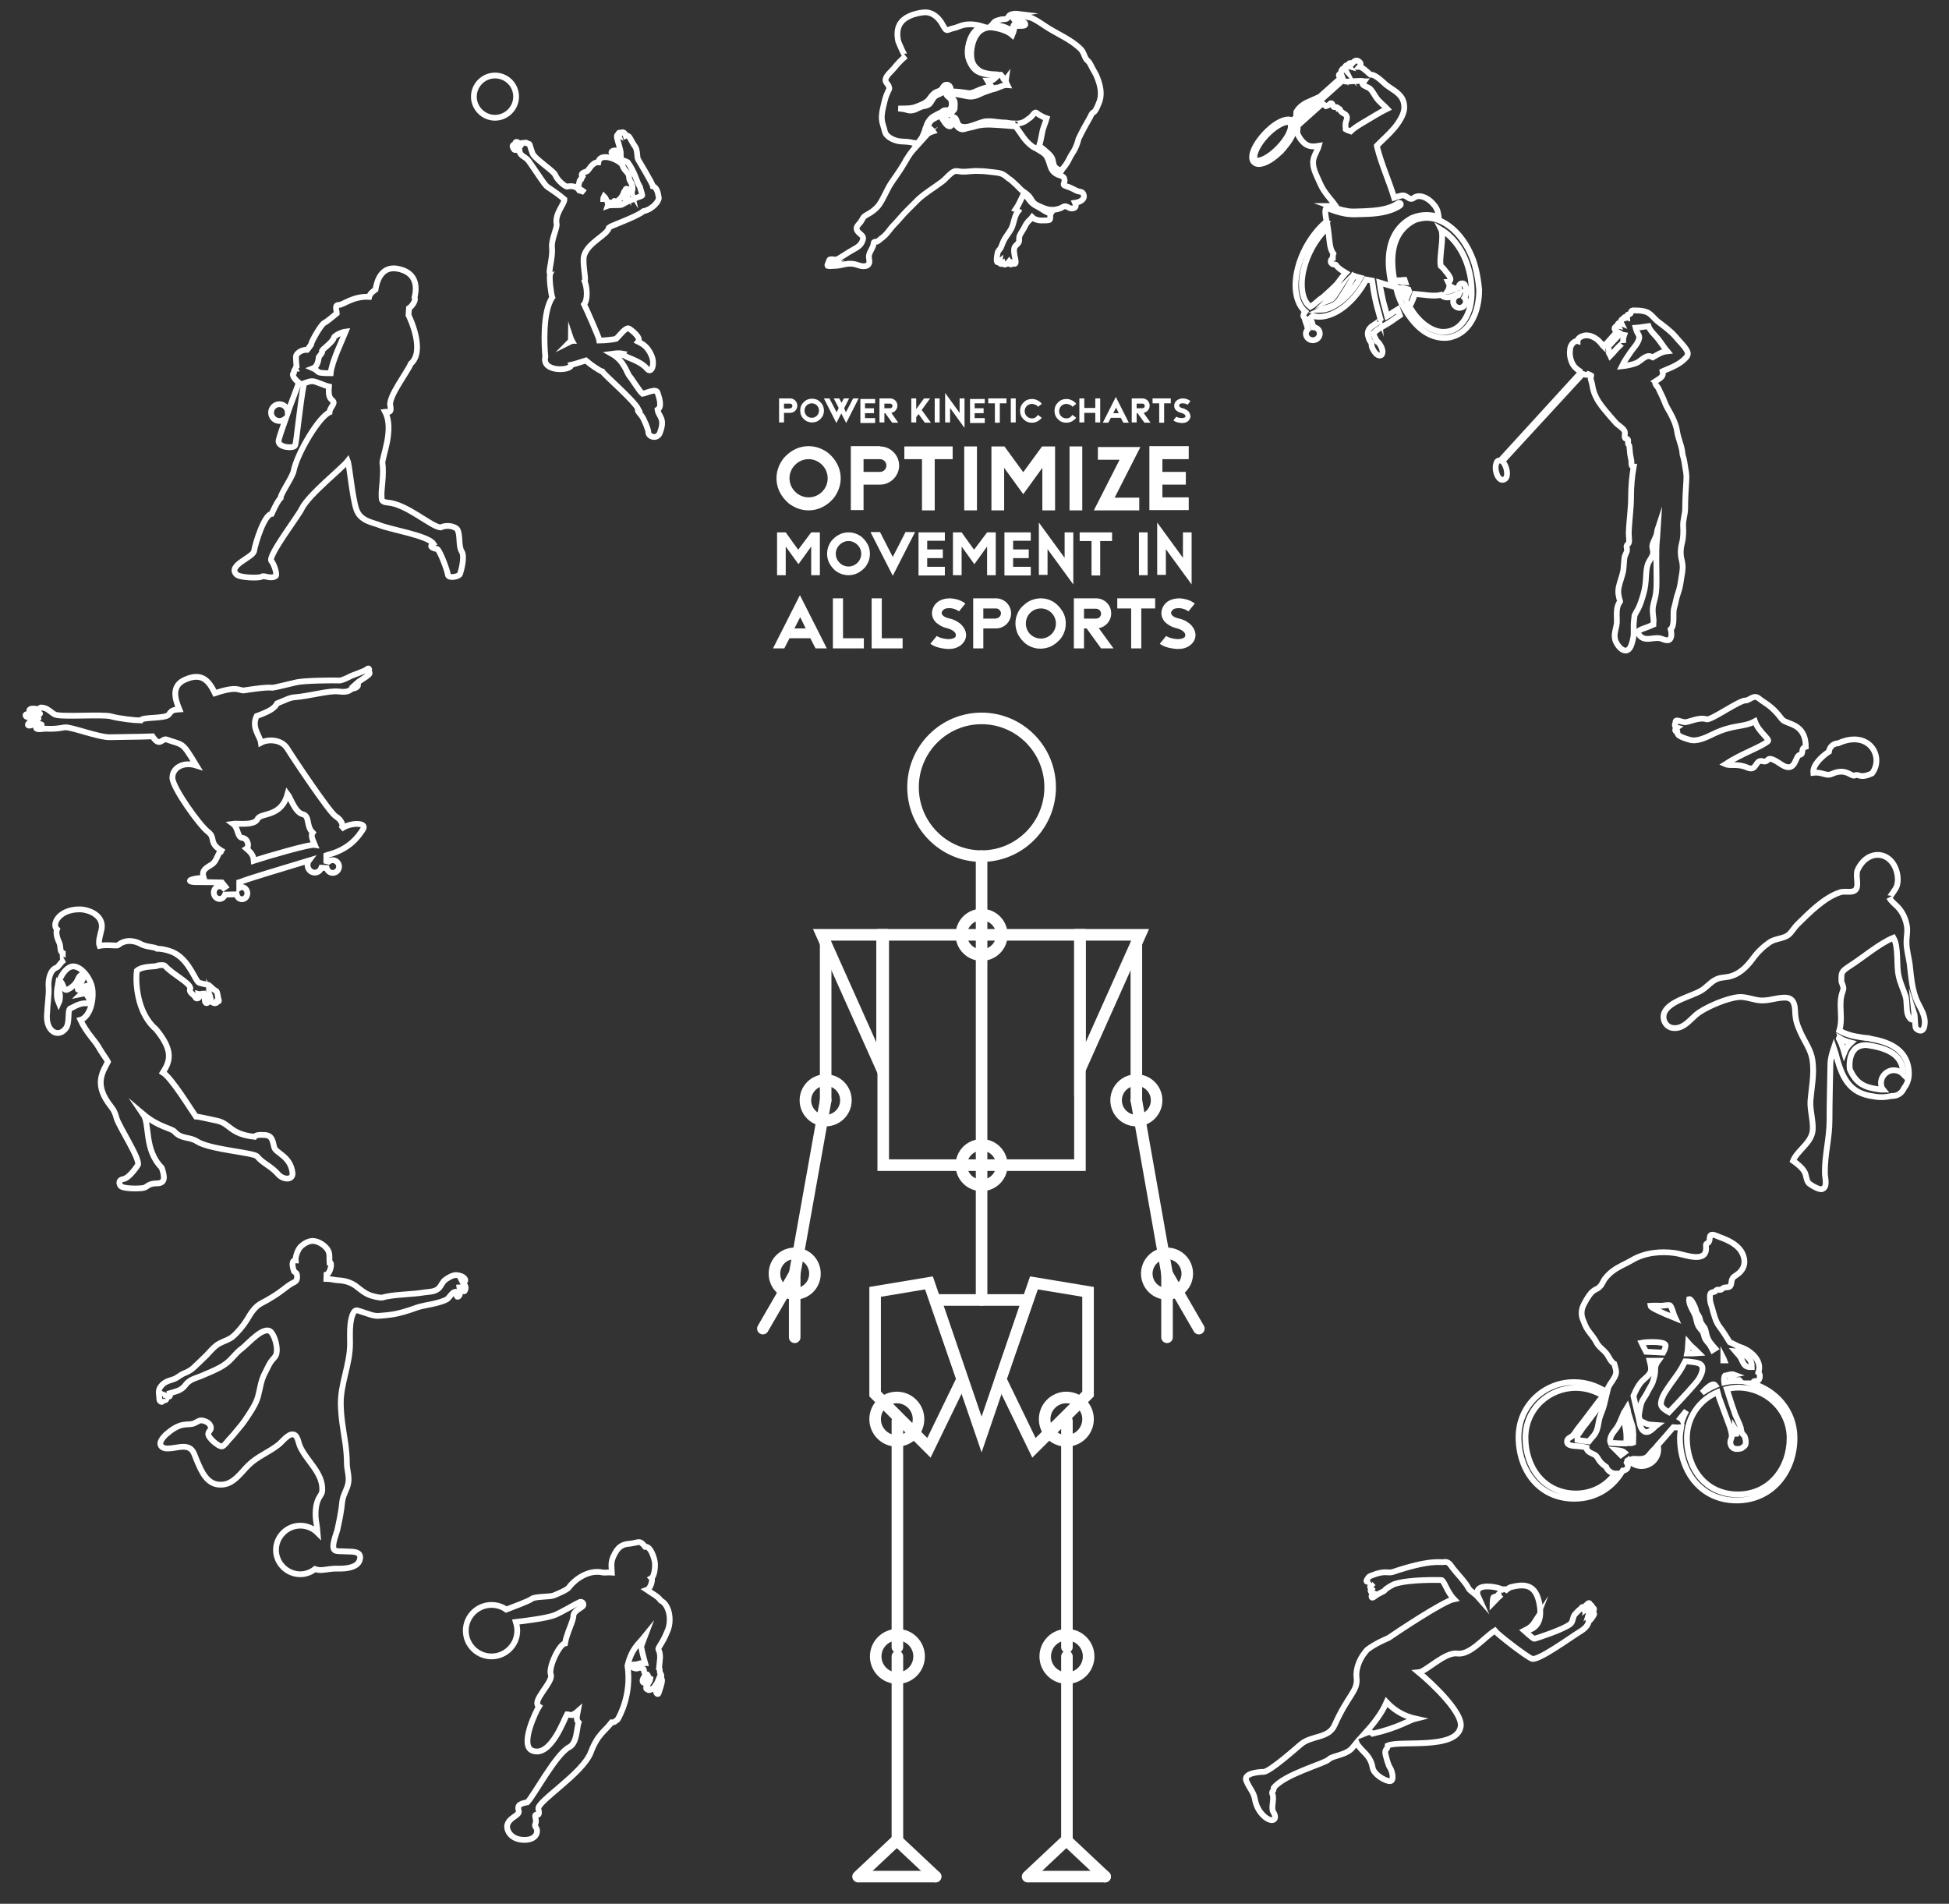 <?xml version="1.0" encoding="utf-8"?>
<!-- Generator: Adobe Illustrator 27.0.1, SVG Export Plug-In . SVG Version: 6.00 Build 0)  -->
<svg version="1.1" id="レイヤー_1" xmlns="http://www.w3.org/2000/svg" xmlns:xlink="http://www.w3.org/1999/xlink" x="0px"
	 y="0px" viewBox="0 0 673.7 658" style="enable-background:new 0 0 673.7 658;" xml:space="preserve">
<rect x="0" y="0" width="673.7" height="658" fill="#333333" stroke="none"/>
<style type="text/css">
	.st0{fill-rule:evenodd;clip-rule:evenodd;fill:none;stroke:#FFFFFF;stroke-width:2;stroke-miterlimit:10;}
	.st1{fill:none;stroke:#FFFFFF;stroke-width:4;stroke-linecap:round;stroke-miterlimit:10;}
	.st2{fill:none;stroke:#FFFFFF;stroke-width:2;stroke-miterlimit:10;}
	.st3{fill:#FFFFFF;}
</style>
<path class="st0" d="M94.8,396.6c-0.5-1.8-0.5-4-3-4.3c-2.6-0.2-3.4,0.1-3.8,0.6c-8.5-0.9-8.4-4.5-12.8-5.5
	c-1.5-0.3-6.6-1.5-7.5-1.5c-1.5-2.1-8.4-13.4-11.4-15.2c2.4-3.8,3.9-7.4-2.4-15c-6.7-5.7-7.1-16.5-6.6-20.2c2.3-1.9,6.9-1.2,7.2-1.8
	c1.2-0.2,2.2-0.2,2.5,0.1c2.7,3,8.4,5.7,8.8,7.7c-0.8,1.7,1.4,2.2,1.7,3.2c0.2,0.7,1.8,0.6,1.3-1.1c0.4,0.1,1.1-0.2,1.5-0.2
	c0.2,0.9,0.5,1.7,0.5,2.3c0,1.4,1.2,1.3,1.3,0.1c0.1-1,0.2-1.6,0.2-2.4c0.4,1,0.5,1.9,0.6,2.2c0.2,0.9,0.6,0.9,1.1,1.1
	c0.5,0.2,1.1-0.1,1.1-0.6c0.4,0,0.8,0.2,0.4-0.9c-0.2-0.5-0.3-2.6-0.9-2.8c-1.2-0.4-2.1-2.1-3-2.1c-0.9-0.1-2.2-0.5-2.7-0.6
	c-1.3-0.3-3.1-7.1-8.2-10.1c-1.5-0.9-4.3-1.7-6.4-1.7c-0.9-0.7-3.7-0.5-5.8-1.7c-1.4-0.8-4.9-1.9-7.7,0.5c-0.4,0.3-3.9-0.3-6.4,0.2
	c-0.5-1.3,0.2-3.6,0.6-5.2c1.4-5.3-4.4-7.4-7.5-7.4c-7.3,0-9.7,5.3-7.8,6.9c-0.4,1-0.1,2.7,0.7,4.4c0.8,1.6,0.1,3.3,1.3,3.8
	c0,1.1-0.2,2.7,0.6,2.3c-1.3,0.8-2,2.4-2.7,2.7c-2.4,0.8-3,4.4-2.8,6.8c0.2,2.4-0.5,7-0.5,8.7c-0.8,6.6,3.8,9,6.4,5.6
	c1.5-1.9,0.6-5.7,1.4-6.8c0.6-0.2,3.4-2.2,5.7-1.9c0.7,0.1,1.5-0.9,0.8-2c0.9-0.2,0.9-1.5,0.2-1.6c-0.7-0.1-1.4,0.1-2.9,0.4
	c0.5-0.5,1.5-1.1,2.4-1.4c0.9-0.4,1.6-1.9-0.2-1.5c-1.8,0.4-3.2,1.6-3.2,1.3c-0.1-0.3,0.4-0.7,1.5-3.1c1.2-2.4-0.6-2.7-1.5-0.4
	c-0.5,1.3-1.8,2.7-3.5,3.5c-1.7,0.8-1.2-2.1-2.8-3c0,0-0.1,0-0.1-0.1c1.1-2.8,3-4.9,4.8-4.9c3,0,6.4,4.6,6.7,8.3
	c0.4,5.3-1.7,9.5-4.2,10.2c2,4.3,5,7.2,6.1,9.1c1.2,2.2,2.9,4.3,3.4,5.4c-1.7,3.3-4.6,7.3,0,14c1.3,1.9,2.2,2.4,3,5.5
	c0.9,3,8.1,13.9,7.4,16.1c-1.5,2.3-3.6,4.7-5,4.9s-1.8,1.1-1.1,2.3c0.7,1.2,7.2,1.1,8.3,0.7c1.1-0.4,1.5-1.5,4.4-1.5
	s2.7-2.3,1.6-5.4c-6.2-6.3-4-15-6.4-18.5c5.2,4.4,9.9,4.9,10.8,6c2.4,2.7,5.2,1.7,7.8,3.4c4.5,2.9,19.6,3.8,20.8,5.2
	c1.8,2.3,4.9,3.4,7.2,6.1c1.7,2,5.3,2.3,5-0.5C100.4,399.6,95.3,398.5,94.8,396.6z M20.3,346.7c-0.3-0.7-0.5-1.4-0.6-2.2
	c-0.1-1.2,0-2.5,0.2-3.6C20.7,342.6,21.1,345,20.3,346.7z"/>
<g>
	<ellipse class="st1" cx="339.3" cy="272.1" rx="23.7" ry="23.8"/>
	<line class="st1" x1="274.7" y1="440.2" x2="285.4" y2="380.3"/>
	<ellipse class="st1" cx="285.4" cy="380.3" rx="7" ry="7"/>
	<ellipse class="st1" cx="339.3" cy="402.7" rx="7" ry="7"/>
	<ellipse class="st1" cx="339.3" cy="323.1" rx="7" ry="7"/>
	<ellipse class="st1" cx="310" cy="490.5" rx="7.5" ry="7.5"/>
	<ellipse class="st1" cx="368.6" cy="490.5" rx="7.5" ry="7.5"/>
	<line class="st1" x1="310.2" y1="491.1" x2="310.2" y2="569.3"/>
	<ellipse class="st1" cx="310.2" cy="572.5" rx="7.5" ry="7.5"/>
	<line class="st1" x1="310.2" y1="572.5" x2="310.2" y2="636.4"/>
	<line class="st1" x1="297" y1="648.6" x2="323.4" y2="648.6"/>
	<line class="st1" x1="296.6" y1="648.6" x2="309.8" y2="636.2"/>
	<line class="st1" x1="310.2" y1="636.2" x2="323.4" y2="648.6"/>
	<polygon class="st1" points="321.1,500.4 332.6,476.7 321.1,443.4 302.5,446.5 302.5,481.8 	"/>
	<polygon class="st1" points="357.4,500.4 345.9,476.7 357.4,443.4 376.1,446.5 376.1,481.8 	"/>
	<polygon class="st1" points="339.3,495.8 323.4,449.3 355.2,449.3 	"/>
	<rect x="305.3" y="323.1" class="st1" width="68" height="79.6"/>
	<line class="st1" x1="339.3" y1="295.9" x2="339.3" y2="449.3"/>
	<polygon class="st1" points="304.9,369.6 284.1,323.1 304.9,323.1 	"/>
	<line class="st1" x1="285.4" y1="326.1" x2="285.4" y2="380.3"/>
	<path class="st1" d="M281.7,440.2c0,3.9-3.1,7-7,7s-7-3.1-7-7c0-3.9,3.1-7,7-7S281.7,436.3,281.7,440.2z"/>
	<line class="st1" x1="274.7" y1="440.2" x2="263.7" y2="459.2"/>
	<line class="st1" x1="274.7" y1="440.2" x2="274.7" y2="462.2"/>
	<line class="st1" x1="368.8" y1="491.1" x2="368.8" y2="569.3"/>
	<ellipse class="st1" cx="368.8" cy="572.5" rx="7.5" ry="7.5"/>
	<line class="st1" x1="368.8" y1="572.5" x2="368.8" y2="636.4"/>
	<line class="st1" x1="355.6" y1="648.6" x2="382" y2="648.6"/>
	<line class="st1" x1="355.2" y1="648.6" x2="368.4" y2="636.2"/>
	<line class="st1" x1="368.8" y1="636.2" x2="382" y2="648.6"/>
	<line class="st1" x1="403.4" y1="440.2" x2="392.8" y2="380.3"/>
	<ellipse class="st1" cx="392.8" cy="380.3" rx="7" ry="7"/>
	<polygon class="st1" points="373.3,369.6 394.1,323.1 373.3,323.1 	"/>
	<line class="st1" x1="392.8" y1="326.1" x2="392.8" y2="380.3"/>
	<ellipse class="st1" cx="403.4" cy="440.2" rx="7" ry="7"/>
	<line class="st1" x1="403.4" y1="440.2" x2="414.4" y2="459.2"/>
	<line class="st1" x1="403.4" y1="440.2" x2="403.4" y2="462.2"/>
</g>
<path class="st0" d="M159.6,190.6c-1.2-1.8-0.4-5.7-1.5-7.6c-0.5-0.8-3.2-1.9-5.8-0.7c-3.2-0.2-11.7-8.1-18.3-8.6
	c-2.5-0.2-2-1.3-2.1-2.5c-0.2-1.3,0.9-7.4,0.3-11c-0.3-1.9,4.2-11.7,0.9-17.9c0.6-0.1,2.5,0.9,1.8-2.1c-0.7-3.1,6-11.7,7.1-14.5
	c4.9-4.2,0.1-15-0.8-16.8c0-0.5,0.2-1.9,0.2-2.4c1-0.6,2.5-2.7,1.9-3.7c0.4-1.7,1.8-7.9-4.9-9.7c-6.7-1.9-8.2,4.4-8.6,7
	c-0.4,0.3-1.9,1.2-2.2,2.5c-5.6-0.3-8.9,2.8-10.5,2.8c-1.6,0-0.7,1.8-0.7,2.9c-0.4,0.3-3.1,2.7-4.3,3.3c-1.2,0.6-4.6,6.7-4.6,7.5
	c-0.2,0.2-0.6,1-1.3,1.8c-2.4-0.1-3.9,1.6-3.9,2.3c0,0.7,0.1,2.7,0.2,3.5c-0.2,0.2-0.5,0.5-0.3,0.9c-0.5,0.1-0.5,0.4-0.6,1.2
	c-1.1,0.8,0.6,2.6,1.7,3.5c-1,2.7-2.4,6.5-3.8,10.2c-0.1-1.6-1.4-2.8-2.9-2.8c-1.6,0-2.9,1.3-2.9,2.9c0,1.6,1.3,2.9,2.9,2.9
	c0.9,0,1.6-0.4,2.2-0.9c-1.3,3.7-2.4,6.9-2.5,7.7c-0.3,2.4,5.1,2.8,5.7,1.7c0.5-1,1.7-14.6,3.1-21.5c0.9-0.3,2-0.9,3.3-0.7
	c0.9,0.1,3.9,1.5,5.3,1.8c-0.3,3.8,0.5,4.1,1.4,5c0.9,0.9-1.1,2.2-1.2,3.9c-3.7,1.6-11.2,14.2-12.4,20.3c-0.4,2.1-4.6,8-4.5,9.3
	c-0.7,0.7-1.7,2.4-3.1,5.5c-2.5,0.2-5.6,9.9-6.1,13c-0.7,2.2-9.3,4.9-6,8c1.2,1.1,7.8,1.3,8.7,0.7c0.9-0.6,3,1,4.8-0.2
	c0.6-0.4-0.4-3.9-1.6-5.4c-0.6-2.3,9.5-15.5,10.5-17.7c2.3-4.9,14-14.1,16-16.7c0.6,1.5,1.6,12.8,3,16.8c1.4,4.1,5.9,4.5,8,5.4
	c3.6,1.5,16.7,3.6,18.6,6.4c-2,1.2,0.5,1.7,1.4,1.9c1,0.8,3.5,7.5,3.6,8.8c0.1,1.3,3.2,0.9,4.1,0
	C159.3,197.8,160.8,192.4,159.6,190.6z M114.3,129c-0.5,0-2.5,0-3.7-0.2c-0.9-0.2-1-0.9-2.4-1.5c1.6-0.6,1.9-3.1,2-3.9
	c1.4-1.8,1.2-1.6,1.1-2.2c0.3-0.6,3.9-3.1,4.1-4.5c0.1-0.6,2.5-1.9,4.1-2.1C118.4,117.4,114.7,124.9,114.3,129z"/>
<g>
	<path class="st0" d="M227.3,141.6c1.7-1,0.5-4.3,0-5.9c-0.5-1.6-3.9,0.2-5.2,0.4c-1.1-0.9-3.6-5.1-4.5-6.1c-0.9-1-1.8-5.3-6.1-7.7
		c1.5-0.2,2.7-0.3,3.7-0.1c-0.3,0.4-0.1,0.7,0.5,0.5c0.5,0.9,5.5,1.8,8,4.8c1.5,1.8,2.8-1.6,1.5-4.6c-1.3-3-2.8-3.9-4.6-4.8
		c1.1-1.3-2-3.8-3.1-4.5c-1.1-0.7-3,2-4.5,3.5c-0.6,0.2-3.9,0.6-5.8,0.6c-0.1-1-4.5-10.9-5.3-12.5c1.3-1.5,1.1-5.7,0.2-8
		c0.6-0.6-0.9-6.5-0.2-8.9c1.4-4.6,8.2-7.1,8.6-9.7c0.5-0.5,9.7-3.7,11.9-5.6c3.1-0.6,5.5-3.5,5.3-4.7c-0.2-1.2-0.5-3.5-2-3.9
		c-0.1-1-4.9-8.8-5.2-9.4c-0.3-0.6-0.1-3.2-1-4.4c-0.4-0.5-1.4-2.2-1.8-3c-0.4-0.7-1-0.9-1.4-0.7c-0.4-1.4-1.3-1.3-1.6-1
		c-1.1-0.3-1,0.5-0.9,0.8c-0.4-0.2-0.7-0.1-0.5,1.1c0.3,1.2,1.3,4.4,1.3,5.2c-0.4-0.3-0.8-1-2-1c-1.2,0-1.7,0.9-0.8,1
		c0.9,0.1,1.5,0.3,2,1.3c0.5,1,2.2,1.2,3.2,1.8c2.7,3.8,3,6.7,4.2,8.5c0,0.2,0.8,2.5,0.8,2.9c0,0.4-2.2,0.7-2.7,1.3
		c-1.1,0.1-4.1,1.8-4.5,2c-0.3,0.2-3.9,0-4.7,0.3c0.1-0.3,0.2-0.7,0-1c0.6-0.9,1.1,1.2,1.6,0.3c1.2-2.5,0.4,0.9,1.6-0.7
		c0.4-0.6,1.8-1.2,2.4-3.4c0.2-0.7,0.4,0.9,0.5,1.8c0.5-0.6-0.3-3.7,0.3-2.5c-0.1-0.8,0.4-0.2,0.9,0.3c-0.1-1.1,0.4-0.2,0.9,0.6
		c-0.3-1.3,0.1-1.1,0.3-0.6c0.1-0.4,0.2-1.8-0.7-3.2c-0.9-1.4,0.1-1.8-1.3-3.3c-1.5-1.5-1.2-2.2-1.8-2.8c-1.8-1.8-7.5-3.9-8-0.5
		c-2.1-0.1-3.3,2.8-3.9,3.1c-0.6,0.3-2.6,0.6-1.5,1.9c-0.2,0.5-0.8,0.7-0.7,1c-0.3,0.2-0.5,0.6-0.4,0.8c-0.1,0.3-0.6,1.8-0.2,2.2
		c0.3,0.2,1.6,1,2,1.4c-0.3-0.2-1.5-0.6-1.9-0.7c-1.1-1.8-3.3-1.5-4.3-1.3c-0.5-0.1-3.1-1.9-4-4.1c-0.5-1.2-5.7-4.6-7.5-6.8
		c-0.5-0.7-1.1-3.1-1.3-3.6c-0.2-0.6-0.9-0.1-1-0.6c-0.1-0.3-1.9,0.2-2.8,0.1c-0.8-1-1.4-0.2-1.2,0.4c-1.3,0.1-0.9,1-0.7,1.1
		c-0.1,0.2,0.1,0.4,0.3,0.4c-0.3,0.6,1,0.5,1.4,0.3c-0.2,0.3,0.2,0.5,0.5,0.6c0.1,1.3,1.7,1.9,2.6,2.7c0.9,0.8,5,7.4,6.5,9.1
		c0.8,0.9,2.6,1.6,6.4,4.8c0.1,1.5-3.4,5-2.7,8.5c0.3,1.3-1.9,5.4-1.6,8.2c0.4,3.4-1.5,8.9-0.6,9c-0.5,1.1,0.3,7.2,0.7,8.2
		c-3.5,5.2-2.7,17.4-2.4,20.5c-1.4,5.6,9.4,4.8,8.9,2.8c1-0.2,2.9-0.8,5.1-1.5c1.7,1.5,5,3.7,5.7,3.8c1,1.5,10.9,9.9,12.5,13.1
		c-0.7,0.1,0.1,1,1,2.1c0.9,1.1,2.4,4.9,2.4,5.7c-0.1,1.7,3.1,2.7,4,0.3C230.1,144.4,227.6,144.1,227.3,141.6z M208.8,67.9
		c0.2,0.2,0.6,0.6,0.7,0.9c-0.2,0-0.8,0-1,0C208.5,68.5,208.7,68.1,208.8,67.9z M197.1,118.1c0.1-0.1,0.3-0.7,0.3-0.9
		c0.1,0.3,0.3,0.4,0.4,0.6C197.7,117.8,197.3,118,197.1,118.1z"/>
	<path class="st0" d="M171.1,26.1c-4,0-7.3,3.3-7.3,7.3c0,4,3.3,7.3,7.3,7.3c4,0,7.3-3.3,7.3-7.3C178.4,29.3,175.1,26.1,171.1,26.1z
		"/>
</g>
<g>
	<path class="st2" d="M517.1,162.8c0.2,1.1,1,3.4,2.6,3c1.9-0.5,1.2-3.7,0.6-4.9c-0.2-0.4-0.5-1.1-1-1.5l27.8-30.2
		c0.1,0,0.1,0.1,0.2,0.1c0.7,0.3,1.5,0.4,1.8,0c0.3,0.1,0.6,0.3,0.9,0.5c0,0,0,0.1,0,0.1c-0.4,1,0.1,1.7,0.3,2.7
		c0.2,1.1,0.4,2.2,0.8,3.3c1,2.5,2,3.8,3.7,5.9c1.2,1.4,2.4,2.9,3.7,4.3c0.9,1,2.3,1.6,3,2.8c0.3,0.5,0.1,1.2,0.1,1.8
		c0,0.3,0,0.6,0.2,0.8c0.2,0.2,0.5,0.1,0.7,0.2c0.6,0.5,0.1,1.1,0.3,1.8c0.1,0.2,0.4,0.4,0.4,0.6c0.1,0.2,0,0.7,0.1,1
		c0.1,0.7,0.1,1.3,0.2,2c0.1,0.7,0.3,1.4,0.4,2.1c0.1,0.5-0.1,1.3,0.2,1.8c0.1,0.2,0.3,0.3,0.6,0.3c-0.6,3.4-0.9,7-0.9,10.5
		c0,4.2-0.7,8.4-0.8,12.6c0,1,0.3,2.5,0,3.3c-0.1,0.3-0.6,0.5-0.7,0.9c-0.2,0.5,0.2,1.1,0.1,1.5c-0.1,1.1-0.8,1.7-0.9,2.8
		c-0.2,1.5-0.2,3-0.4,4.4c-0.4,2-1.2,3.8-1.6,5.8c-0.3,1.8,0,3,0.5,4.7c0,0,0,0,0,0.1c-1.5,1.9-1.1,4.5-1.1,6.8c0,2.3-1.2,4-0.6,6.4
		c0.6,2.2,3.7,5.8,5.4,2.3c0.5-1.2,0.9-2.8,1-4.1c0-1.1,0-2.2,0-3.3c0-0.9,0.2-2.1,0.3-3.3c0.4-0.7,0.8-1.6,1.1-2
		c0.8-1.5,1.4-3.4,1.9-5.1c0.7-2.3,0.9-4.4,1-6.8c0.1-1.4,0.2-2.8,0.7-4.1c0.5-1.2,1.5-2.2,1.7-3.4c0.2-1.1-0.5-2-0.2-3
		c0.4-1.6,1.4-2.7,1.6-4.5c0-0.3,0.1-0.7,0.2-1c-0.1,1.5-0.1,3-0.3,4.4c-0.3,4.1-0.1,8.1-0.1,12.2c0,2.5,0.1,4.7-0.5,7.2
		c-0.3,1.2-0.7,2.5-0.8,3.7c-0.1,1.4,0.2,2.7,0.3,4.1c0,0.5-0.1,1-0.1,1.5c-1.1,0.5-2.2,0.9-3.3,1.3c-1.4,0.5-2.8,1-1.3,2.6
		c1.3,1.4,3.1,1,4.8,0.8c0.7-0.1,1.5-0.1,2.1,0c0.9,0.2,2.9,1.4,3.6,0.1c0.5-0.9,0.4-2.1,0.1-3.2c1.6-1.4,0.6-5.5,1.2-7.4
		c0.5-1.6,0.7-3.4,1.3-5c0.7-1.9,0.9-3.5,1.2-5.5c0.4-2.2,0.7-3.8,0.1-6.1c-0.5-1.9-0.4-3.9,0.1-5.8c0.5-2,0.5-3.9,0.4-5.9
		c-0.1-2.1,0.7-4,0.7-6.1c0-3.3,0.2-6.4,0.4-9.6c0.1-1.6,0-2.6-0.3-4.1c-0.2-1.2-0.4-3.2-1-4.9c-0.1-2.7-1.6-5.6-1.9-8.1
		c-0.4-2.7-2-5.7-3.4-8.1c-0.6-1-0.9-2.1-1.4-3.2c-0.6-1.2-1.1-2.4-1.7-3.6c-0.3-0.5-0.7-0.8-0.9-1.3c-0.2-0.3-0.1-0.7-0.3-0.9
		c1.6-1.1,3.2-1.5,2.7-3.6c0.4-0.2,0.8-0.3,1.2-0.5c2.2-0.9,4.9-2.1,6.6-3.9c1-1,1.2-1.7,0.5-2.9c-1-1.7-2.6-3.1-3.8-4.6
		c-1.8-2.1-4.1-3.7-6.3-5.4c-1.2-1-2-2.3-3.4-3c-1.3-0.6-2.8-0.7-4.2-0.7c-0.3,0-0.9-0.1-1.2,0.1c-0.5,0.3-0.3,0.8-0.5,1
		c-0.5,0.5-1.3-0.1-1.2,1.3c-0.9-0.3-1.1,0-1.1,0.4c-0.8,0.2-1.3,0.8-0.9,1.6c-0.7-0.3-1.5,0.1-1.1,0.9c-0.5-0.1-1.1,0.3-1.2,0.9
		c0,0.7,0.5,0.8,0.9,1.1c-1.2,1.3-2.6,2.9-4.1,4.6c-0.3-0.1-0.5-0.2-0.7,0.1c0,0.1-0.1,0.1-0.1,0.2c-0.1-0.1-0.2-0.1-0.2-0.2
		c-0.3-0.4-0.5-0.7-0.8-1c-1.4-1.6-3.8-2.9-5.9-2.2c-0.8,0.2-1.9,0.9-1.9,1.8c-0.7-0.2-1.5,0.5-1.9,1c-0.4,0.6-0.7,1.3-0.7,2.1
		c-0.2,1.5,0.1,3.2,0.8,4.6c0.1,0.1,0.2,0.3,0.2,0.4c0.6,1,1.5,1.7,2.4,2.3c0,0.1,0,0.2,0,0.3c0,0.1,0.1,0.2,0.2,0.3
		c-11.3,12.4-24.4,26.7-27.7,30.3c-1-0.2-1.3,0.5-1.5,1.4C516.9,161.2,517,162.3,517.1,162.8z M561.4,115.8
		c-0.3,0.8-0.4,1.8-0.3,2.7c0-0.3-2.5,2.2-2.7,2.5c-0.6,0.7-1.2,1.4-1.8,2c-0.1-0.2-0.1-0.4-0.2-0.5c-0.1-0.2-0.2-0.3-0.3-0.5
		c0-0.1,0.1-0.1,0.1-0.2c0.1-0.6-0.2-1.3-0.4-1.9c0,0,0,0,0,0l4.3-4.6C560.4,115.5,560.8,115.7,561.4,115.8z M560.6,126.6
		c0.8-1.7,2.1-3.5,3.1-5c1-1.4,2.3-2.7,2.8-4.3c0.4-1.1-0.2-1.7-0.7-2.7c-0.2-0.4-0.3-0.9-0.4-1.3c1.6-0.1,3.4-0.5,4.4-0.6
		c0.5,1.6,2.4,3.2,3.4,4.5c1.1,1.4,2,2.9,3.1,4.2c-2,0.2-3.4,1.2-5,2.1c-0.2-0.1-0.5-0.2-0.7-0.3c-1.6-0.7-3.4,1.5-4.8,2.2
		C564.4,126,562.4,126.4,560.6,126.6z"/>
</g>
<g>
	<path class="st2" d="M286.5,91.1c-0.1,0-0.2,0-0.2,0c-0.1-0.4,0.1-0.8,0.5-0.8c-0.7-0.9,1.1-0.7,1.5-0.6c1,0.1,1.4-0.2,2.2-0.7
		c1.5-0.9,2.9-1.9,4.4-2.7c1.6-0.9,2.9-1.6,3.4-3.6c0.4-1.6-2-2-2.2-3.6c-0.1-0.8,0.6-1.4,1-1.9c0.6-0.6,0.9-1.4,1.3-2
		c0.6-0.8,2-1.3,2.8-1.9c1-0.7,1.9-1.5,2.6-2.4c1.7-2.4,2.7-5.3,4.3-7.7c1.4-2.1,2.9-4.1,4.2-6.3c1-1.7,1.9-3.4,3.2-4.9
		c0.9-1,1.8-2,2.7-3c-0.9,0.6-2.4,0.5-3.3,0.2c-1.4-0.3-2.8-0.2-4.2-0.4c-1.6-0.3-3.5-1.1-4.5-2.5c-0.4-0.7-0.5-1.7-0.8-2.5
		c-0.3-0.9-0.5-1.7-0.6-2.7c-0.1-2.2,0.6-4.5,1.1-6.6c0.3-1.2,0.7-2.1,1.2-3.2c0.3-0.5,0.4-0.6,0.2-1.2c-0.2-1.1-1.4-1.5-1.2-2.7
		c0.3-1.4,2-2.7,2.9-3.8c1.2-1.5,2.6-3,4.1-4.2c-0.4,0.3-2.4-4.6-2.6-5.1c-0.4-1.7-0.5-4,0.4-5.7c1.5-2.9,5.4-4,8.3-4.3
		c2.8-0.3,4.8,1.4,6.2,3.5c0.4,0.6,1.2,2.4,1.8,2.6c0.4,0.1,1.4-0.4,1.8-0.5c1-0.2,1.9-0.5,2.9-0.9c2.3-0.9,5.1-0.7,7.7,0.1
		c-0.4,0.1-0.8,0.3-1.1,0.5c-2.9,1.6-4.2,6-4,9.1c0.1,1.7,1,3.6,2.1,4.9c1.2,1.4,2.9,1.8,4.5,2.1c1,0.2,2.5,0.1,3.6,0.5
		c-0.2,0.2-0.3,0.4-0.5,0.6c-1,1-1.5,1.1-2.9,1.1c0.4,0.7,1,1.3,1.4,1.9c-1,0.2-2,0.5-2.9,0.8c-1.5,0.4-2.8,1.3-4.4,1.6
		c-0.8,0.1-4.5-0.8-6.7-0.5c0.1-1.2-0.4-2.7-1.8-2.4c-0.8,0.2-1,1.2-1.6,1.7c-0.6,0.6-1.5,0.6-2.2,1.1c-0.8,0.6-1.5,1.6-2.1,2.4
		c-1,1.2-3,1.9-4.6,2.5c-1.7,0.6-4,0.5-5.9,0.5c1.1,0.1,2,0.2,3,0.5c1,0.3,1.6,0.3,2.8-0.1c0.9-0.4,1.6-0.8,2.5-1.1
		c0.8-0.2,1.7-0.2,2.4-0.8c0.7-0.6,1.1-1.8,1.8-2.5c0.7-0.7,1.8-0.9,2.5-1.4c0.5-0.4,0.7-2.2,1.3-2.3c0.8-0.2,0.9,1,1.1,1.5
		c0,0,0,0.2,0.1,0.4c-0.5,0.1-0.8,0.4-0.9,0.8c-0.1,0.5,0.9,1.1,1.2,1.4c0.6,0.6,0.7,1.3,0.7,2.2c0,0.6-0.2,1.1-0.6,1.6
		c-0.7,0.9-0.6,0.3-1.6,0.4c-0.6,0-1,0.3-1.2,0.6c-1.3,0.6-3.3,1.7-3.5,1.9c-1,0.9-1.7,2.1-2,3.3c-0.3,0.5-0.4,1.3-0.6,1.7
		c-0.3,0.7-0.6,1.7-1.1,2.4c1.2-1.1,2.5-2.1,4.1-2.6c-0.5-0.7-1.2-1.1-1.8-1.7c0.1-0.3,0.2-0.6,0.4-0.9c0.5-0.9,0.7-1.2,1.6-1.7
		c0.5-0.3,1.6-0.8,2.5-1.3c0,0.4,0.2,0.7,0.4,1.1c0.6,0.8,1.2,2.1,2.1,2.6c1.4,0.7,1.3-0.9,1.7-1.9c0.8,1,1.4,2.8,3.1,3.1
		c0.8,0.1,1.6-0.4,2.4-0.5c0.8-0.2,1.6-0.3,2.4-0.6c3.3-0.9,6.7-0.4,10.2-0.2c1.2,0.1,2.4,0.2,3.6,0.3c1.8,2.4,3.1,5,5.6,6.8
		c0.5,0.4,1,0.6,1.6,0.9c1.2,0.8,2.9,1.5,3.6,2.9c1.3,2.3,0.8,4.5,3.4,5.9c0.8,0.5,1.9,0.4,2.5,1.3c0.1,0.3,0.1,0.6,0.2,0.9
		c-0.1,1.1-0.9,1.5,0.4,1.9c0.2,0,0.3,0.1,0.5,0.2c0.1,0,0.1,0.1,0.2,0.1c0.1,0,0.2,0,0.2,0c0.4,0.2,0.9,0.4,1.4,0.6
		c0.6,0.3,1.3,0.7,1.9,0.9c0.8,0.2,1.5,0.1,1.9,1c0.8,1.9-1.4,2.8-2.9,3c0.4,0.9,0.4,1.7-0.7,1.9c-1.1,0.3-1.7-0.6-2.6-0.7
		c-0.7-0.1-1.2,0.5-1.8,0.7c-3,1.1-5.1,0.3-7.8-1c-1.3-0.6-1.8-1.3-2.5-2.5c-0.7-1.2-1.8-1.8-2.9-2.6c-0.4-0.3-3.2-3.4-4.8-4.3
		c-0.7-0.6-1.4-1.2-2.4-1.6c-1.3-0.4-2.6-0.4-3.9-0.6c-1.4-0.2-2.8-0.3-4.2-0.3c-2-0.1-3.9,0.4-5.9,0.2c-0.9-0.1-1.8-0.4-2.6,0.1
		c-1.5,0.9-2.6,2.5-4,3.5c-2.8,2.1-5.6,3.7-8.2,6.1c-1.3,1.3-2.6,2.6-3.9,3.9c-1.5,1.5-2.8,3.2-4.3,4.7c-1.5,1.5-2.5,3.4-4.2,4.6
		c-0.6,0.4-1.1,1-1.7,1.3c-0.3,0.1-0.9,0-1.1,0.2c-0.1,0.1-0.2,1.1-0.3,1.3c-0.4,1.1-1.2,2.1-1.4,3.2c-0.2,0.8,0.2,1.7,0.1,2.5
		c-0.4,1.8-2.7,1.4-4,0.9c-1.4-0.5-2.8-0.6-4.3-0.3c-1.4,0.3-2.4,0.6-4,0.6c-0.6,0-1.5,0.2-2.1,0C286.1,91.9,285.7,91.4,286.5,91.1z
		"/>
	<path class="st2" d="M371.6,51.4c-0.5,1.1-1.3,2-1.8,3.1c-0.7,1.4-1.2,2.3-2.2,3.5c-0.3,0.3-0.5,0.7-0.7,1c-1-0.4-2-0.7-2.5-1.7
		c-0.3-0.7-0.4-1.6-0.6-2.3c-0.3-0.9-1.1-1.7-1.8-2.3c-0.3-0.3-1.6-1.4-2.8-2.3c0.5-1.5,0.7-2.8,1-4.3c0.3-1.9,1.1-3.4,1.6-5.2
		c-0.9-0.3-1.9-0.8-2.7-1.3c-0.2-0.1-0.9-0.8-1.2-0.7c-0.4,0.1-1.1,1.1-1.4,1.4c-0.4,0.4-0.9,0.7-1.3,1c-1.3,1.1-2.8,1.5-4.3,1.4
		c0,0,0,0.1,0.1,0.1c-0.6,0-1.1-0.1-1.7-0.2c-1-0.2-2-0.3-3.1-0.3c-1.7-0.1-3.3-0.5-5.1-0.4c-2.7,0.1-7.1,3.3-9.6,1.4
		c-0.7-0.5-0.8-2.5-1.6-2.7c-0.9-0.2-1.4,2.7-1.5,2.7c-0.5-0.3-0.7-0.7-0.8-1.2c-0.2-0.6-0.4-0.8-0.8-1.4c-0.2-0.4-0.4-0.8-0.3-1.1
		c0-0.1,0.1-0.2,0.2-0.3c0.1-0.1,0.2-0.1,0.3-0.1c0.5-0.1,1,0.4,1.4,0.3c0.6-0.1,0.6-0.7,1-1.1c0.5-0.6,0.6-0.4,0.6-1.3
		c0-0.8,0.2-1.7-0.2-2.4c-0.1-0.1-1.7-1.6-1.3-1.8c0.1,0,0.1,0,0.2-0.1c0.1,0,0.1,0,0.2-0.1c2-0.5,4.8,0.7,6.8,0.7
		c1.4-0.1,2.5-0.6,3.7-1.2c1.3-0.6,2.7-0.9,4.1-1.5c0,0,0,0,0,0.1c0.4-0.1,0.8-0.2,1.2-0.4c1.1-0.4,2.3-1.1,3.5-1
		c-0.3-0.6-0.6-1.2-0.5-1.9c-0.3,0.4-0.6,0.2-0.9-0.3c-0.1-0.4-0.3-0.8-0.6-1c-0.1-0.2-0.2-0.3-0.3-0.4c-0.1,0-0.3,0.1-0.4,0.1
		c-0.9-0.3-2.1-0.2-2.9-0.3c-1.4-0.2-2.9-0.4-4.1-1.2c-2.1-1.5-2.8-3.2-2.8-5.7c0-2.2,0.6-4.9,1.9-6.7c1.1-1.7,3.2-2.7,5.2-2.5
		c2.2,0.2,5.4,1.1,7.1,2.6c0.3-0.7,0.4-1,0.6-1.8c0.1-0.7,0.2-1.1,0.9-1.3c0.6-0.2,3.9,0.4,2.8-1.1c-0.3-0.5-4.1-0.5-2.8-1.5
		c0.5-0.4,2.4,0.3,2.4-0.7c0,0,0,0,0-0.1c1,0.3,2.2,0.3,3.2,0.8c1.9,0.9,3.7,2.3,5.5,3.4c3.6,2.2,7.8,4,10.9,7
		c1.2,1.1,1.3,2.5,2.1,3.7c0.3,0.4,0.8,0.7,1.1,1.2c0.4,0.6,0.7,1.3,1,1.9c0.6,1.1,1.3,2.1,1.7,3.3c1.1,2.8,1.8,5.9,0.5,8.8
		c-0.4,1-0.9,2.3-1.6,3c-0.2,0.2-0.5,0.2-0.7,0.5c-0.3,0.4-0.5,1-0.8,1.5c-1.4,2.4-2.7,4.8-3.9,7.3
		C372.6,48.9,372.2,50.2,371.6,51.4z"/>
	<path class="st2" d="M352.4,7.9c-0.5,0.2-1.3,0.1-1.7,0.4c-0.6,0.5-0.6,1.7-1,2.4c-1.7-1.4-4.4-2.1-6.9-2c0.5-0.5,0.7-1.1,1.4-1.4
		c0.6-0.3,1.3-0.4,1.9-0.6c0.4-0.1,1.4,0,1.8-0.2c0.7-0.3,0.6-1.2,1.6-1.5c0.9-0.3,1.7-0.3,2.5-0.2c-0.6,0.1-1.2,0.3-1.4,0.4
		C349.2,6.4,351.5,7.5,352.4,7.9z"/>
	<path class="st2" d="M345.9,85.7c0.4-0.8,0.6-1.6,1-2.4c0.7-1.5,1.9-2.8,2.7-4.3c0.9-1.8,1-4.4,2.3-6c-0.3-0.2-0.5-0.6-0.8-0.7
		c1-1.4,1.8-3.4,2.6-5c1,0,1.7,1.4,2.3,2.1c0.8,1,1.6,1.5,2.8,2.1c1.5,0.8,2.7,1.9,4.4,2.3c-0.4,0.6,0.1,1.7-0.4,2.2
		c-0.3,0.2-1.8,0.2-2.2,0.2c-1.2,0.1-2.9-0.2-3.8-1.1c-0.5,0.7-1.2,1.1-1.7,1.8c-0.6,0.7-0.9,1.6-1.4,2.4c-0.5,0.8-1.3,1.9-1.4,2.8
		c-0.1,1,0.2,1.2-0.4,2c-0.5,0.6-1.1,0.9-1.3,1.7c-0.2,0.8,0,1.7,0.1,2.5c0.1,1,1.2,3.8-0.8,2.6c-0.2,0.9-1.1,0.4-1.3-0.2
		c-0.4,0.5-1.6,1.2-1.9,0.3c-0.6,0.5-1.3,0.2-1.2-0.6c-1.7,1.4-0.7-2.7-0.6-3.3C345,86.8,345.6,86.2,345.9,85.7z"/>
</g>
<path class="st2" d="M159.7,442.8c0.9,0.5,1.5-0.1,0.9-0.9c-0.6-0.8-1.8-1.1-2.8-1.2c-1.3-0.1-3.1,1-4.1,1.8c-1,0.9-1.4,2.5-2.6,3.2
	c-1.2,0.8-3.1,0.8-4.5,1c-4.2,0.7-8.7,0.6-12.9,1.4c-0.7,0.1-1.3,0.4-2,0.4c-1.2-0.1-2.5-0.4-3.7-0.8c-2-0.7-3.5-2.1-5.1-3.3
	c-1.9-1.3-3.8-1.8-6.1-1.9c-1.3-0.1-2.7-0.5-4-0.5c0-0.5,0.1-1,0.1-1.5c1.2-0.3,2.2-4.3,1-4.2c-0.1-1.1,0.1-2.3-0.2-3.4
	c-0.6-2.1-3.5-4-5.6-4c-1.5,0-3,0.9-4.1,1.9c-1,1-1.9,3.3-1.8,4.8c-1.5-0.1-1.1,2.1-0.8,3.1c0.1,0.2,0.2,0.5,0.3,0.8
	c0.2,0.2,0.6,0.4,0.7,0.5c0.4,0.6,0.4,1.8,0.1,2.4c-0.3,0.7-1.2,0.9-1.8,1.3c-1,0.6-1.9,1.3-2.8,2c-2.2,1.7-4.8,3.3-7.3,4.6
	c-2.5,1.2-3.9,3.6-5.2,5.8c-1.3,2.1-3.2,4.4-5.1,6c-1.3,1-2.9,1.4-4.4,2.2c-1.7,0.9-3.1,2.6-4.4,4c-1.5,1.5-3.2,3.1-4.8,4.6
	c-1.2,1-2,1.3-3.4,1.9c-1.1,0.5-2.1,1.5-3.3,1.9c-1.5,0.5-2.6,0.7-3.8,1.8c-1.2,1.2-1.5,2.1-1.2,3.8c0.1,0.6-0.1,1.6,0.4,2
	c0.8,0.7,0.9-0.2,0.9-0.8c0,0.5,0.8,0.6,1.1,0.3c0.4-0.4-0.1-1.2-0.3-1.6c0.3,0.1,1,0.7,1.4,0.5c0.4-0.2,0.4-0.9,0.3-1.2
	c2.1-0.6,3.9-0.9,5.3-2.8c1.5-2.1,3.9-2.4,6.1-3.4c2.5-1.1,5.2-2.1,7.5-3.7c2.3-1.5,3.7-4,6-5.6c1.9-1.4,7.7-8.3,10.1-5.5
	c1.3,1.6,2.2,5.1,1.8,7.2c-0.3,1.4-1.2,1.8-2,3c-0.8,1.2-1.4,2.7-2.1,4c-1.3,2.4-1.6,5.3-2.3,7.9c-0.7,2.8-3,6-4.6,8.4
	c-0.7,1-1.4,1.9-2.2,2.8c-1,1.2-2,2.5-3.1,3.6c-0.5,0.5-1.7,2.3-2.5,2.5c-1.1,0.3-5.1-3.1-4.8-4.4c0.2-1.2,1.4-1.3,0.7-2.8
	c-0.5-1-1.6-1.5-2.5-1.7c-1.4-0.3-1.8,0.4-3,0.9c-1.1,0.5-2.3,0.3-3.5,0.5c-2.2,0.2-4.5,1.8-6.2,3.3c-1.1,1-3.3,3.4-1.2,4.6
	c1.8,1,5.8-0.6,7.9-0.2c2.7,0.4,2.9,2.6,3.8,4.6c1.7,4,3.7,9,9.1,8.4c3.8-0.4,6.2-4.1,8.7-6.6c3.1-3.1,7.1-4.5,10.5-7.2
	c1.2-0.9,3.4-4,5.2-3.5c1.4,0.3,1.7,3,2.2,4.1c2.3,5.1,7.9,9.1,7.7,15.1c0,1.3-0.9,2.1-1.4,3.2c-1,2.2-1.1,5.3-0.7,7.8
	c0.2,1.2,0.4,2.5,0.5,3.8c-1.5-1.5-3.6-2.5-6-2.5c-4.6,0-8.4,3.8-8.4,8.4c0,4.6,3.8,8.4,8.4,8.4c1.9,0,3.7-0.7,5.1-1.8
	c0.3,0.1,0.6,0.2,1.1,0.3c1.7,0.2,3.3-0.3,5-0.4c1.3-0.1,2.6,0,3.9-0.1c2.1-0.2,4.9-0.7,5.5-3.1c0.8-3.3-3.4-2.6-5.3-2.8
	c-0.8-0.1-2.8,0.1-3.4-0.4c-1.4-1.1,0.6-5.7,0.9-7c0.7-3.2,1.4-6.5,1.7-9.8c0.3-2.5,1.7-4.1,2.1-6.5c0.4-2.3-0.5-4.5-0.5-6.8
	c0-2.2-0.2-4.4-0.5-6.7c-0.7-4.7-1.6-9.4-1.6-14.1c0-6.9,3.2-13.4,3.2-20.5c0-2.1-0.1-4.3,0.1-6.4c0.1-1.1,0.6-4.8,2-5.1
	c0.6-0.1,1.8,0.5,2.3,0.6c1.7,0.5,3.6,1.4,5.4,1.3c1.4-0.1,2.8-0.2,4.2-0.4c3-0.4,5.8-1.3,8.6-2.3c2.4-0.9,5-1.1,7.5-1.8
	c1.1-0.3,2.5-0.7,3.5-1.3c0.8-0.6,1.9-2.8,3.1-2.5c0.4,0.1-0.3,2.4,0.9,1.5c0.7-0.5,0.3-2.4,0.2-3.1c0.8-0.1,1.5,2.5,2,0.9
	C161.4,444.5,160.2,443.8,159.7,442.8z"/>
<path class="st2" d="M550.3,557.9c-0.1,0.2-1.1,1.4-1.5,1.6c-0.1-0.2,1.7-2.4,2.1-3c0.4-0.6-0.4-1-0.6-0.6c-0.2,0.3-0.9,1.1-1.1,1.3
	c0.1-0.4,0.9-1.1,1-1.6c0.3-0.8-0.3-1-0.6-0.6c-0.1,0.2-0.9,1-1.2,1.2c0.1-0.4,0.8-0.7,1.1-1.3c0.3-0.5-0.1-1.2-0.7-0.6
	c-0.2,0.2-1.1,1-1.4,1.4c-0.3-0.8-0.9,0.2-1.1,0.4c-0.2,0.2-0.8,0.6-0.9,0.8c-0.1,0.1-1.1,1.1-1.2,1.3c-0.6,1-0.5,2.4-1.4,3.1
	c-2.3,1.9-11.9,5-12.4,5.1c-0.4,0.1-2.8-2.2-3.5-2.8c2-1,2.8-1.7,3.9-3.4c-0.5,1.3-0.7,2.4-3.1,3.4c3.3-0.7,5.6-3.2,4.4-9.4
	c-1.2-6.1-4.4-7-9.6-5.7c-0.6,0.1-1.2,0.5-1.8,1c-0.6-0.4-1.1-0.2-1.3-0.1c-1.7-0.9-6.7-1.8-8.3-0.2c-0.7,0.7-0.5,1.9,0,3
	c-1.4-1.6-3-2.3-3.5-3.3c-0.9-1.9-4.2-5.3-5.4-6.9c-1.1-1.6-1.7-2.4-3.2-2.1c-1.1,0.2-4.5-1-17.5,3.4c-1.8,0.6-2.6-0.7-7.3,1.2
	c-0.9,0.4-0.9,0.2-1.6,1.3c-0.7,1.1,0.1,1,0.9,0.6c-0.4,0.3,0.1,1,0.5,1.4c-0.6,0.5-0.5,0.8,0.1,1.4c-0.8,0.8,0,1.1,0.6,1.4
	c-0.9,0.8-0.8,2.2,0.3,1.3c2-1.6,3.2-1.6,3.7-2.3c0.4-0.6,2.8-2,3.6-2.2c5.2-1.6,15.1-1.3,15.9-1.3c0.9-0.1,1.9,4,4.4,6.6
	c-3.7,0.7-20,11.6-22.6,13.4c-1.1,0.5-4.5,1.9-7.3,4c-0.3,0.3-0.6,0.6-0.8,0.9c-2.2,2.7-3.3,6.1-3,8.8c0.6,4.7-2.9,5.9-7.6,16.5
	c-2.1,4.7-8.1,3.4-11.8,6.7c-1.3,1.1-10.3,9.1-12.6,9.4c-1.9,0-7.2,0.5-6.1,3.1c1.1,2.6,2.5,3.9,2.9,6c0.4,2.2,1.2,4.3,3.1,6.1
	c2.9,2.7,5.1,1.4,3.3-1.4c-0.8-1.3,0.4-4.5-0.2-5.9c-0.6-1.4,0.5-1,0.4-2.4c3.7-4.7,17.7-8.4,19-9.8c1.3-1.4,6.3-1.4,8.4-4.3
	c0.3-0.4,0.7-0.9,1.2-1.5c0.2,0.5,0.5,1,1,1.5c1.7,2.2,3.9,3.2,4.6,7.3c0.4,2,3.7,4.2,5.7,4.5c2.1,0.3,0.9-3.8,0.3-4.6
	c-0.6-0.8-1.2-3.1-1.6-4.7c-0.4-1.7,0.8-1.7,0.8-3c4.2-1.9,23.8,1.6,25.2-6.5c0.9-4.8-9.9-15-14.5-18.8c2.4-0.2,9.1-7.1,13.3-6.5
	c4.5,0.6,9-5.3,13-7.9c1.1,1.4,10.7,8.8,12.8,9.7c2.1,0.9,13.4-7.4,16.7-9.4c3-1.8,2.7-3.2,3.1-3.6c0.5-0.4,1.4-1.6,1.7-2.3
	C551.2,557.4,550.5,557.5,550.3,557.9z M474.5,599.2c-0.6-0.7-1.5-0.6-2.7-0.1c2.7-3,5.8-6.8,7.5-10.8c2,2.1,5,4.6,10,5.7
	C487.2,594.5,483.3,597.2,474.5,599.2z M515.9,554.2c0-0.2,0.1-0.5,0.1-0.8c0.1-2.5,0.6-0.7,2-2.3c0,0.4,0.1,0.6,0.2,0.7
	C517.3,552.6,516.6,553.5,515.9,554.2z"/>
<path class="st2" d="M228.4,553.2c-0.9-1.4-2.9-2.4-4.8-3.7c1.4-0.5,2-3.5,1.7-4c0,0,0,0-0.1-0.1c1-0.6,1.3-3.7,1.2-5.1
	c-0.1-1.4-1.4-6-3.4-5.7c-1.9-2.3-1.7-1.6-5-1.1c-1.4,0.2-3.6,0-5.4,3.3c-1.7,3-1.2,4.4-1.1,6.7c-1.1-0.1-2.2,0.1-3.1,0
	c-6.2-1.4-11.3,4.3-11.7,5.1c-0.6,0.9-3.8,2.2-5.2,2.8c-1.4,0.6-6.5,0.3-7.7,1.2c-1,0.8-6,2.6-8.8,3.7c-1.4-1-3.2-1.6-5.1-1.6
	c-4.9,0-8.9,4-8.9,8.9c0,4.9,4,8.9,8.9,8.9c4.9,0,8.9-4,8.9-8.9c0-1-0.2-2-0.5-3c4.1-0.5,10.6-1.3,13.5-2.4c2.2-0.9,7.8-4.2,8.6-4.5
	c0.8-0.3,1.5,0.5,1.2,1.2c-0.3,0.8-3.4,1.8-3.4,3.6c0,1.8-2.3,5.9-2.9,9.5c-2,0.3-5.8,8.3-4.9,10.8c1,2.5-6.9,9.2-4.1,11
	c-0.9,1.4-6.9,13.6-2.2,15.3c6.3,2.3,10.9-10.9,11.9-12.6c0.6,0,0.6,0.2,1.7,0.3c0.6-0.5,1-0.4,2-1.3c-0.5,2.5-0.4,3.1,0.3,3.8
	c-0.7,2.2-0.5,7.2-3.3,8.6c-4.5,2.3-12.2,16.8-14.4,19c-3.3,0.6-3.4,1.4-3,3c0.5,1.6-3.5,2.2-4,5.1c-0.2,1.4,1,4.7,5.6,4.9
	c4.6,0.2,5.3-2.9,4.4-4.2c-1-1.3,0.4-1-0.2-3.4c-0.6-2.5,1.9,0.7,1-3.1c-0.6-2.5,15.3-12.2,18.1-19.5c2.4-6.4,4.9-7.3,7.2-10.4
	c1,0.1,1.2-0.4,2.1-1c0.6-1,4.9-8.6,3.4-18.6c1.5-6,3.6-7.2,6.1-10.3c-0.6,1.6-1.2,3-1.3,3.4c-0.2,0.5,0.6,3.5,1.3,6
	c-0.9,0-1.6,0-2.1,0.2c-0.4,0.2-1.1,0.3-1.6,0.3c-2.9,0,0.3,2,1.4,1.2c0.4-0.3,1.4,0.1,1.7,0.3c0.3,0.2,0,1.5,0.9,1.8
	c-0.1,0.4-0.6,0.6-1.1,1.8c-0.4,1,0.5,1.7,0.9,0.8c0.1-0.3,1.1-1.3,1.2-1.4c0.1,0.2,0.3,0.3,0.5,0.4c-0.1,0.9-0.8,1.6-1.1,2.2
	c-0.4,0.6-0.6,1.6,0.2,1.4c0.1,1,2.2-0.4,2.3-0.7c0.1-0.3,0.9-1.2,1.1-1.7c0.1,0.3-0.3,2.2-0.5,3c-0.2,0.8,0.7,1.6,0.9,0.7
	c0.1-0.4,1.4-3.9,1.1-4.6c-0.5-1.1,0.1-1.4-0.5-2.1c-0.5-0.6,0-1.5-0.5-1.8c0.2-2.7,0.8-4.5-0.2-6.5c-0.3-0.6,1.4-2.1,2.9-5.9
	C232.4,560.5,231.5,554.7,228.4,553.2z"/>
<path class="st2" d="M524.9,496.7c0,11.2,6.9,21.3,19.3,21.3c7.6,0,13.4-4,16.7-9.7c0.2,0,0.4-0.1,0.6-0.1c1.5-0.6,1.4-1.7,0.8-2.7
	c0.1-0.2,0.2-0.4,0.2-0.7c0.1-0.1,0.3-0.1,0.4-0.2c1.1,1.3,2.7,2.1,4.5,2.1c3.2,0,5.8-2.6,5.8-5.8c0-0.5-0.1-1-0.2-1.4
	c1.8-2,3.6-4.1,5.4-6.2c1,0.1,1.9,0.1,2.7,0c-0.2,1.2-0.4,2.4-0.4,3.7c0,11.4,7.1,21.6,19.6,21.6c12.4,0,20-10.2,20-21.6
	c0-9.5-6.7-16.7-14.9-18.9c0.1,0,0.2-0.1,0.4-0.1c0.2-0.1,0.3-0.5,0.5-0.6c0.3-0.2,0.8,0.1,1.1,0c0.6-0.3,0.8-0.8,0.9-1.5
	c0.1-0.8-0.2-1.2-0.5-1.5h0c1.5-4.1-2.7-7.7-6.2-8.8c-1-0.3-2.4-1.2-3.7-1.7c-1.1-1.8-2.2-3.6-3.5-5.3c-1.4-1.8-2-4.4-2.6-6.6
	c-0.3-1-0.7-1.9-0.7-3c0-0.4-0.1-1,0-1.4c0.2-0.8,0.2-0.6,0.6-0.9c0.2-0.1,0.7-0.1,1.1-0.3c0.3-0.2,0.4-0.5,0.7-0.6
	c0.5-0.2,0.8,0.1,1.2,0c0.6-0.1,0.5-0.4,0.9-0.6c0.6-0.4,1.9-0.1,2.4-0.6c0.6-0.6,0.4-1.7,0.7-2.4c0.3-0.8,0.8-1,1.5-1.5
	c2.6-1.7,3.4-4.2,2.3-7c-1.3-3.3-4.9-5-8-6.1c-0.6-0.2-2.3-1.1-3-0.8c-0.8,0.4-0.3,1.7-0.8,2.4c-0.7,1-1.1,0.2-1,1.7
	c0.6,6.1-7.6,2.6-10.6,2.2c-5-0.7-10.5-0.2-14.9,2.4c-2.2,1.3-4.6,2.2-6.6,3.7c-1.1,0.8-1.9,1.6-2.7,2.6c-0.7,0.8-1,2-1.8,2.8
	c-0.7,0.8-1.3,0.9-2.1,1.4c-1.4,0.9-2.6,3.1-3.4,4.6c-1,1.8-1.2,3.7-0.4,5.6c0.5,1.2,0.9,2.4,1.6,3.4c1,1.5,2.2,2.7,3,4.3
	c0.9,1.8,2.6,2.6,3.7,4.2c0.7,1,1,2,2,2.9c0.2,0.1,0.3,0.3,0.5,0.4c0.2,0.8,0.5,1.5,0.6,2.4c0.3,1.4-1.1,3.2-1.9,4.4
	c-0.4,0.6-0.7,1.2-1.1,1.9c-0.2,0.3-0.3,0.6-0.5,0.9c-3.2-2.1-7-3.3-10.8-3.3C534.2,477.5,524.9,485.5,524.9,496.7z M555.1,483.1
	c-0.4,1.7-0.8,3.4-1.5,5.1c-0.4,1-0.7,1.8-0.9,2.8c-0.3,1.5-0.4,2.9-1.2,4.3c-0.6,1.1-1.6,1.9-2.3,2.9c-1.9-0.2-3.3-0.4-3.9-0.5
	c0-0.4-0.1-0.8,0-1.2c0.1-0.7,0-0.3,0.4-0.9c0.5-0.7,1-1.5,1.5-2.2C547.9,492.7,551.7,487.3,555.1,483.1
	C555.1,483.1,555.1,483.1,555.1,483.1z M579,455.5c-1.4-0.6-3-1.1-4.4-1.8c-0.8-0.4-4-1.7-4.1-2.4c1.2-0.1,2.4,0,3.6,0
	c1,0,2.1-0.3,3-0.2C577.8,451.1,578.7,454.9,579,455.5z M575.7,464.8c0.2,0.6-0.4,2-0.8,2.7c-2-0.1-3.9-0.2-5.9-0.3
	c-0.5-1-1.1-2-1.6-3.1C568.8,463.8,575.2,463.5,575.7,464.8z M583.5,464.1c1,1.2,2.4,2.2,3.5,3.4c0.1,0.1,0.1,0.1,0.2,0.2
	c-1.3,0.1-2.7,0.1-4,0.1C583.5,466.5,583.4,465.3,583.5,464.1z M592.9,466.1c-0.3,0.2-0.6,0.3-0.9,0.5c-0.3-0.6-0.6-1.1-0.8-1.5
	c-0.5-0.8-1.2-1.4-1.7-2.2c-0.5-0.8-0.5-1.9-1-2.7c-0.5-0.7-1.1-1.2-1.5-2c-0.5-1-0.6-2-0.9-3.1c-0.5-1.8-2.5-4.1-2.2-6.1
	c0.7-0.2,2,2.7,2.2,3.3c0.2,1.1,0.4,1.5,1,2.4c0.5,0.7,0.5,1.5,0.8,2.3c0.4,0.8,1,1.4,1.4,2.1c0.3,0.6,0.4,1.5,0.6,2.2
	C590.4,463.4,591.5,464.5,592.9,466.1C592.9,466.1,592.9,466.1,592.9,466.1z M592.9,478.8c-1.6,0.7-3.2,1.6-4.6,2.6
	c0.9-0.9,1.8-1.8,2.8-2.5C592.1,478.3,592.6,478.4,592.9,478.8z M596.1,470.2c-0.1,0-0.3,0-0.4,0c0-0.2,0-0.5,0-0.7
	C595.8,469.7,596,469.9,596.1,470.2z M599.4,475.1c-0.5,0.1-0.9,0.2-1.1,0.5c-0.8,1.3,1.3,1.5,2.9,1.4c0.1,0.1,0.2,0.3,0.3,0.4
	c-0.4,0-0.8-0.1-1.3-0.1c-1.4,0-2.8,0.2-4.2,0.5c-0.1-0.7-0.1-1.4,0.1-2.1c0-0.1,0-0.1,0.1-0.2c0.1,0,0.3-0.1,0.4-0.1
	C597.8,475.1,598.6,474.8,599.4,475.1z M603.3,472c-1-0.9-1.2-2.3-2-3.3c-0.6-0.7-1.1-1.2-1.6-1.8c0.1,0,0.2,0.1,0.3,0.1
	c2.2,0.7,5.5,2.1,5.5,4.9c0,0.2,0,0.4,0,0.6C604.7,472.5,604.1,472.6,603.3,472z M583.1,497.1c0-7.4,4.5-13.3,10.5-15.9
	c0.1,0.6,3.8,10.4,4.4,12.1c0,0.1,0.1,0.3,0.1,0.4c0.3,1.1,0.8,2.5,0.3,3.6c-0.4,0.8-0.4,1.6,0,2.4c0.3,0.5,0.7,0.9,1.2,1
	c0.1,0,0.2,0,0.3,0.1c0.1,0,0.1,0,0.2,0c0.2,0,0.5,0,0.7,0c0.4,0,0.9-0.1,1.3-0.3c0.1,0,0.1-0.1,0.1-0.1c0.1-0.1,0.2-0.1,0.3-0.2
	c0.2-0.1,0.4-0.3,0.6-0.5c0.2-0.2,0.2-0.4,0.3-0.6c0.1-0.5,0.1-1,0-1.5c-0.1-0.4-0.2-0.8-0.3-1.1c0-0.1-0.1-0.1-0.1-0.2
	c-0.2-0.3-0.5-0.5-0.7-0.7c-0.2-0.3-0.3-0.7-0.4-1.1c-0.1-0.5-0.1-0.9-0.3-1.4c-0.2-0.4-0.3-0.9-0.5-1.3c0-0.1-0.1-0.2-0.1-0.2
	c0,0-0.1-0.3-0.2-0.4c-0.2-0.5-0.4-1.1-0.7-1.6c-0.3-0.6-0.5-1.2-0.7-1.9c-0.8-2.1-2.4-7.3-2.5-7.6c1.3-0.3,2.6-0.5,3.9-0.5
	c9.2,0,17.8,7.3,17.8,17.5c0,10.2-6.8,19.4-17.9,19.4C589.4,516.5,583.1,507.3,583.1,497.1z M599.7,493.7c0.2,0.3,0.3,0.6,0.4,0.9
	c0.1,0.3,0.3,0.6,0.2,0.9c-0.1,0-0.3,0.1-0.4,0.1c0-0.4-0.1-0.7-0.2-1.1C599.7,494.3,599.7,494,599.7,493.7z M580.8,490.2
	c0.7-0.9,1.4-1.7,2.1-2.6c-0.5,1-1,2-1.4,3.2C581.4,490.6,581.1,490.4,580.8,490.2z M576,480.5c1.7-2.7,3.8-5.1,5.4-7.9
	c0.4-0.7,0.7-1.4,1.1-2.1c0.6,0,1.1,0.1,1.3,0.1c1.3,0.2,3.4,0.2,4.3,1.2c1,1.2-0.1,3.5-0.8,4.7c-0.9,1.5-6.4,7.4-10.4,11.6
	c-1.1-0.6-2.2-1.3-2.6-2.2C573.6,484.5,575.2,481.7,576,480.5z M568,494.5c-1.3-1.1-1.3-3.8-1.8-5.3c-0.2-0.7-0.9-3.8-1.6-6.8
	c0,0,0-0.1,0.1-0.1c0.6-1.5,1.5-3.3,2.6-4.6c1.1-1.3,3.5-2.6,3.4-4.6c0-1.1-0.3-1.9-0.5-2.8c1,0,2,0,3,0c-0.3,0.4-0.5,0.8-0.7,1.2
	c-0.5,1.1-0.3,1.7-0.4,2.9c-0.1,0.9-0.4,2.1-0.7,3c-0.4,1.3-1.3,2.4-1.9,3.7c-0.6,1.3-1.6,2.4-2.1,3.7c-0.4,1.2-0.6,2.5-0.8,3.7
	c-0.2,1.3,0,1.6,0.5,2.7c0.8,0.2,1.5,0.7,2.3,1c1.1,0.3,2.3,0.2,3.4,0.3c0,0,0,0,0,0C571.6,493.4,569.8,496,568,494.5z M564,504.3
	c0.3-0.1,0.7-0.1,1-0.1c1.3,0.1,3,0.2,4.1-0.5c0.7-0.4,1.3-1.3,1.8-1.9c0,0,0.1-0.1,0.1-0.1c0.4-0.4,0.7-0.8,1.1-1.2
	c0,0.2,0,0.3,0,0.5c0,2.6-2.1,4.7-4.7,4.7C566,505.7,564.8,505.1,564,504.3z M563.7,498.8c0-0.4,0.1-0.7,0.1-1.1
	c0.2-0.3,0.5-0.5,0.8-0.7c0,0.6-0.1,1.1-0.1,1.7C564.3,498.8,564,498.8,563.7,498.8z M561.6,487.9c0.3-0.5,0.6-1,0.9-1.5
	c0.1,0.3,0.1,0.6,0.2,1c0.1,1.1,0.6,2.1,0.8,3.1c0.4,1.3,0.9,2.4,1,3.8c0,0.5,0,1,0,1.6c-0.3,0.2-0.6,0.3-0.8,0.5
	C563.7,493.3,563,490.4,561.6,487.9z M561.9,498.9c-1.5,0-3.3-0.1-5.2-0.2c-0.2-0.5-0.2-1.1,0-1.7c0.3-1.4,1.5-2.5,2.3-3.7
	c0.7-1.1,1.2-2.3,1.7-3.5c1,2.1,1.5,4.5,1.5,7.1c0,0.5,0,1-0.1,1.5C562.1,498.6,562,498.7,561.9,498.9z M558.6,501.2
	c1.1,0.1,2.2,0.2,2.9,0.8c-0.4,0.3-0.8,0.6-1.2,0.9C559.8,502.4,559.2,501.8,558.6,501.2z M527.3,496.9c0-10.1,8.3-17.2,17.4-17.2
	c3.3,0,6.6,1,9.4,2.7c-0.4,0.6-0.8,1.2-1.3,1.7c-1.2,1.5-5.8,7.8-7.1,9.3c-0.7,0.8-1.2,1.9-2,2.7c-0.5,0.6-1.8,0.9-2,1.8
	c-0.4,2.2,3.2,1.8,4.3,2c0.8,0.1,1.6,0.2,2.4,0.4c0,0.1,0,0.2,0,0.3c0.3,1.3,1.9,1.7,2.8,2.2c0.9,0.5,1.1,1.3,1.7,2.1
	c0.6,0.8,1.4,1.5,2.3,2.1c0.4,1.2,1.7,2.1,2.8,2.3c0.1,0,0.2,0,0.3,0c-3,4.1-7.7,6.9-13.7,6.9C533.5,516,527.3,507,527.3,496.9z"/>
<path class="st2" d="M665.3,352.5c-0.3-2.7-2.2-5.1-3.1-7.6c-1.3-3.7-1.6-7.2-2-11c-0.3-2.8-1.2-5.4-1.2-8.3c0-2.1,0.5-3.7,0.1-5.8
	c-0.5-2.7-1.7-4.9-3.3-6.5c-1-1-2-1.7-2.8-3.1c0.1,0.2,2.5-3.3,2.6-3.8c0.5-1.4,0.5-3,0.2-4.4c-1.7-8.1-10.3-8.8-13.7-1.3
	c-0.8,1.9,0.5,5-0.5,6.6c-1,1.6-3.8,0.5-5.5,1.1c-5.6,1.8-10.8,7.2-14.9,11.2c-1,1-2,2.8-3.1,3.6c-1.6,1.2-4.4,1.2-6.3,2.4
	c-2.3,1.6-4.2,3.4-5.8,5.6c-2.3,3.1-4.8,5.6-8.5,6.4c-2.1,0.4-3,0.1-5,1.3c-1.6,1-2.8,2.5-4.5,3.5c-3.4,2-11,3.6-12.7,7.6
	c-0.9,2.2,0.4,5,3,5.3c3.9,0.5,6.3-3.5,8.9-5.3c3.4-2.3,10-5.1,14-5.4c2.4-0.2,5.3,1.2,7.9,1.2c1.7,0,3.4-0.4,5-0.7
	c4-0.7,6.2-0.5,6.4,4.2c0.1,3.2,0.6,4.7,1.9,7.6c1.4,3.1,3.6,6,4.1,9.5c0.7,4.9-0.3,9.3-0.7,14.2c-0.2,3.5,1.4,8.1,0.6,11.1
	c-1,3.8-5.3,6.2-6.6,9.5c1.3,0.9,3.2,2.4,4,3.9c0.6,1.1,0.5,2.6,1.3,3.7c0.6,0.7,3.7,2.5,4.7,2.2c2.1-0.7,1-3.8,1-5.6
	c-0.1-6.3,1.6-11.9,1.6-18.3c0-6.4,0.2-12.8,0.3-19.2c0-2,0.6-3.9,1.2-5.7c0.3,0.9,0.7,1.9,1,3.3c0.5,1.8,1,3.4,1.6,4.8
	c0,0.1,0.1,0.2,0.1,0.3c2.7,6.1,6.4,7.8,12,8.5c0.6,0.1,1.3,0.1,1.9,0.1l0,0c1.2,0,2.3-0.2,3.4-0.4c0.1,0,0.1,0,0.2,0
	c1.9,0,3.4-1.1,4.1-2.8c1.2-1.5,1.8-3.5,1.6-5.9c-0.6-7.9-7.8-10.2-13.3-11.1c-0.2-0.1-0.3-0.2-0.6-0.2c-0.4,0-0.8-0.1-1.2-0.1
	c-0.5-0.1-1-0.1-1.5-0.2l-0.5-0.1c-3.1-0.4-5.5-1.4-6.9-2.2c0.2-0.6,0.3-1.3,0.4-1.9c0.5-3.4-0.4-6.7,0.3-10.1
	c0.1-0.7,0.7-1.9,0.7-2.6c0-0.9-0.7-2-0.7-2.5c0-2.8-0.2-3.2,2.7-5.1c4.6-2.9,10.4-7.9,15.3-9.9c1.9,3.3,0.9,9.3,1.8,13.2
	c0.5,2.4,1.5,4.4,2.3,6.8c0.7,2.1,0.2,4.8,0.9,6.7c0.8,2.1,2.5,2.4,2.2-0.6c0.3,0.9,0.2,4.8,0.6,5.3
	C665.1,357.8,665.5,354.1,665.3,352.5z M657.8,370.3c0,0.3,0,0.6,0,0.9c-0.8-0.8-1.9-1.3-3.2-1.3c-2.4,0-4.4,2-4.4,4.4
	c0,0.9,0.2,1.7,0.7,2.3c-0.5,0-1,0-1.5-0.1c-4.9-0.7-7.8-1.9-10-7c-0.1-0.8-0.4-4.6,1.7-6.8c0.9-1,2.3-1.5,4.1-1.5
	C651.3,362.1,657.3,363.9,657.8,370.3z M639.9,360.4c-0.2,0.2-0.5,0.4-0.7,0.6c-0.8,0.8-1.3,1.8-1.7,2.8c-0.6-2.1-1.2-3.7-1.9-4.9
	c0-0.1,0.1-0.1,0.1-0.2C636.8,359.4,638.3,360,639.9,360.4z"/>
<path class="st0" d="M9.8,247.9c1.2,0,2.3,0,3.3,0.3c1,0.3-1.7,0.4-3,1.6c-1.3,1.2,0.5,1.2,1.2,0.6c0.7-0.6,4.5,0,2.6,0.3
	c-1.9,0.3-2,1.6,0.3,1.3c2.6-0.4,3.3,0.3,8.1-0.6c1.9-0.4,11.7,3.5,15.7,3.4c3-0.1,10.1-0.1,14.7-0.3c2.6,4,3.3,0.5,4.9,1.1
	c6,2.1,5.2,0.6,10.3,9c-4.7-1.5-8.4,0.9-8.3,4.3c0.1,3.4,9.3,16.3,12.3,18.6c3,2.3-0.3,3.9,5.5,7c-2.3-1.2-1.8,2.9-4.4,4.4
	c-2.5,1.5-3.3,2.2-2.6,4.5c-5.2,0.2-6.7,1.6-1.6,1.5c2.4,0,5.3,0,7.9,0.1l1.2,1.5l-0.6,0.4c-0.4-0.4-0.9-0.6-1.4-0.6
	c-1.1,0-2,1-2,2.2c0,1.2,0.9,2.2,2,2.2c0.9,0,1.6-0.7,1.9-1.5l4-0.1c0.2,1,0.9,1.7,1.8,1.7c1.1,0,1.9-0.9,1.9-2.1
	c0-1.1-0.9-2.1-1.9-2.1c-0.3,0-0.6,0.1-0.9,0.3v-2c0.3-0.1,0.5-0.1,0.7-0.2c1.2-0.6,14.4-4.6,23.4-7.3c-0.3,0.4-0.5,1-0.5,1.5
	c0,1.5,1.1,2.7,2.5,2.7c1.1,0,1.9-0.7,2.3-1.7l1.8,0.1c0.3,1,1.1,1.7,2.1,1.7c1.2,0,2.2-1,2.2-2.2c0-1.2-1-2.2-2.2-2.2
	c-0.5,0-1,0.2-1.4,0.5l-0.8-0.2v-2c0.5-0.2,1-0.3,1.4-0.4c6.8-2,9.7-6.1,11.3-8.6c1.6-2.5-4.8-2.4-7.7,0c1.2-1.2,0.3-3.2-1.8-4.5
	c-2.1-1.3-14.8-20.3-16.7-23.4c-1.9-3.1-6.5-3.4-9.1-2c-0.3-2.3-3.4-5.2-1.5-9.2c4.9-1.8,6.2-2.8,7.1-4.4c2.6-1,4.3-2,6-2.1
	c5.1-0.4,12-2.4,15.2-2c4.1,0.5,3.8-0.8,5-1c2-0.3,2.2-1.7,1.1-1.7c1.4-1.3,6-3.5,4.3-4c0.4-0.9,0.2-1.7-0.6-1c-0.7,0.7-4.9,2-6,2.6
	c-1.1,0.6-2.8,1.3-3.4,1.3c-2-0.1-12,0-14.8,0.6c-2.7,0.6-6.9,1.7-8.4,1.9c-2-0.3-7.8,0.6-9.7,0.9c-1.9,0.3-2-1.8-10.2,1
	c-2.2-4.6-4.7-7.1-10.1-4.8c-5.4,2.2-3.5,7.2-2.2,10.4c-1.4,0.1-2.6,0-3.6,1.7c-1,1.6-9.4,0.8-9.8,2.1c-1.8,0-7.4-0.6-10.2-1.4
	c-2.7-0.8-16.9,0.3-19.3-0.6c-1-0.4-2.6-2.1-3.8-2.3c-1.2-0.2-1.1-0.4-1.9,0.4c-0.5-0.1-1.2-0.1-1.9-0.2c-1.8-0.1-1.6,1.3-0.7,1.1
	c0.9-0.2,1.6,0,2.8,0.5c1.2,0.5-2.2,0.5-3.8,0.4C8.4,246.5,8.6,247.9,9.8,247.9z M89,283.1c1.1-2.4,8.2-0.4,10.4-8.7
	c1,1.3,2.6,6.4,5.2,7c2.6,0.6,1.1,4.1,3.5,6.4c-0.6,0.9-0.4,1.6,0.7,4.2c-1.8-0.3-16.8,4.1-21.1,5.5c-0.1-1.1-0.1-2.2-2.5-4.2
	c1.1-0.7,0.5-3.5-1.4-3.7c-1.9-0.2-1.3-3.4-3.3-4.9C81.8,284.5,87.9,285.5,89,283.1z"/>
<path class="st2" d="M510,92.4c-0.2-0.9-0.5-1.7-0.8-2.6c-1.4-3.8-3.6-7.5-6.6-10.3c-2.6-2.4-5.8-4.2-9.4-4.2
	c-1.4,0-2.6,0.3-3.4,0.5c-0.8,0.3-1.2,0.5-1.2,0.5c-5.6,3.1-7.3,8.4-7.3,14c0,4,0.9,8.1,1.9,11.5c0.4,1.1,0.8,2.2,1.3,3.2
	c3,5.6,7.7,11.8,14.8,11.8c0.9,0,1.8-0.1,2.7-0.4c6-1.7,9.3-8.4,9.3-16.2C511.1,97.8,510.7,95.1,510,92.4z M484,97.3
	c0-0.1,0-0.3-0.1-0.4c0.2,0,0.5-0.1,0.7-0.1c0.3,0,0.5-0.1,0.9-0.1c0.1,0.3,0.2,0.6,0.3,0.9c-0.2,0-0.3-0.1-0.5-0.1
	C484.8,97.4,484.4,97.4,484,97.3z M486.1,103.2c0,0.1-0.1,0.2-0.1,0.3c-0.6-1.2-1-2.6-1.4-4c0.1,0,0.3,0,0.4,0.1
	c0.6,0.1,1.2,0.2,1.8,0.4c0.1,0.3,0.2,0.6,0.3,0.8C486.7,101.6,486.4,102.4,486.1,103.2z M501.2,114.4c-0.7,0.2-1.4,0.3-2.1,0.3
	c-4.1,0.1-8.8-3.3-11.9-8.8c0.4-0.6,0.7-1.2,1-1.9c0.3-0.8,0.6-1.6,0.9-2.4c1,0.1,2.1,0.2,3.1,0.3c1.5,0.2,4,0.5,6,0
	c0.1,0.1,0.2,0.2,0.3,0.3c0.4,0.4,1.1,0.6,1.8,0.6c0,0,0,0,0.1,0c0,0,0.1,0,0.1,0c1.3-0.1,2.2-0.6,3.1-1c0.3-0.1,0.5-0.3,0.8-0.4
	c-0.1,0.2-0.2,0.4-0.3,0.6c-1,0.2-1.8,1.1-1.8,2.2c0,1.2,1,2.2,2.2,2.2c1.2,0,2.2-1,2.2-2.2c0-0.5-0.2-1-0.5-1.3
	c0.4-0.7,0.6-1.5,0.6-2.3c0-0.1,0-0.2,0-0.2c0-0.1,0.1-0.2,0.1-0.3c0-0.3-0.1-0.6-0.3-0.8c-0.1-0.2-0.1-0.5-0.2-0.7
	c-0.2-0.6-0.8-0.8-1.4-0.6c-0.5,0.2-0.8,0.7-0.7,1.3c-0.4,0.1-0.8,0.3-1.2,0.5c-0.6-0.2-1.3-0.6-2.1-1c0-0.4-0.2-0.9-0.4-1.3
	c0.2,0,0.3-0.1,0.4-0.2c0.3-0.3,0.5-0.8,0.3-1.2c-0.4-1-1.3-2-1.8-2.6c-0.4-0.6-0.9-1.1-1.5-1.6c-0.3-1.6,0-3.4,0.1-4.9
	c0.2-2.2,0.6-4.6,0.3-6.9c0-0.2-0.1-0.5-0.2-0.7c4,2.4,7.8,7.3,9.5,13.8c0.7,2.5,1,5,1,7.4C508.9,107.6,505.8,113.2,501.2,114.4z
	 M500.3,100.7c0.2-0.3,0.4-0.5,0.5-0.9c0.3,0.2,0.6,0.3,1,0.5c-0.5,0.2-1,0.4-1.3,0.4C500.4,100.7,500.4,100.7,500.3,100.7
	C500.4,100.7,500.4,100.7,500.3,100.7z M452.2,35.2l-4.2,3.6c0,0,0-0.1,0.1-0.1C448.8,37.3,450.4,36,452.2,35.2z M480.1,108.9
	c-0.2,0.1-0.4,0.3-0.6,0.4c-0.2-0.8-0.5-1.9-0.7-2.7c-0.7-2.2-1.1-4.5-1.6-6.9c-0.1-0.6-0.2-1.4-0.3-2.1c0.4,0.1,0.7,0.3,1.1,0.4
	c1,0.3,2.1,0.6,3.1,0.9c-0.6-2.7-1.1-5.6-1.1-8.5c0-5.9,1.9-11.7,7.9-15c0.1,0,2.1-1.1,5.2-1.1c1.2,0,2.7,0.2,4.2,0.7
	c-0.1-0.7-0.2-1.4-0.4-2.1c-0.8-2.5-4.4-5.7-7.2-5c-1.1,0.3-1.4,1.2-2.5,0.7c-1-0.5-1.6-1.3-2.8-1c-0.8,0.2-1.7,0.4-2.5,0.7
	c-1.8-5.9-4.4-11.5-5.9-17.5c0-0.1-0.1-0.3-0.1-0.4c0.6-0.6,1.2-1.2,1.8-1.8c1.9-1.8,3.8-3.6,5.3-5.7c1.8-2.6,3.2-5.2,1.9-8.4
	c-1-2.4-3.9-3.7-5.8-5.2c-1.2-1-3.6-3.6-5.4-3.5c-0.3-0.2-0.6-0.5-0.8-0.7c-0.8-0.7-1.9-1.8-2.9-2c0,0-0.1,0-0.1,0
	c0.6-0.7,0.7-1.5-0.6-2.1c-0.5-0.2-0.9,0-1.3,0.3c-0.2,0.2-0.4,0.4-0.7,0.7c-0.7-0.6-1.6,0.2-1,1c-0.4-0.1-0.8-0.7-1.2-0.2
	c-0.2,0.3-0.3,0.8-0.1,1.2c-1-1.1-1.7,0.9-1.4,1.7c-0.3-0.3-0.7-0.2-0.8,0.2c-0.1,0.3,0.3,0.8,0.5,1c0,0,0.1,0.1,0.1,0.1l-6.6,5.9
	c0,0-9.2,8-9.2,8l-0.9,0.8c-0.4-0.3-0.9-0.4-1.4-0.4c-2.2,0-5.3,1.9-8.1,4.9c-2.7,2.9-4.4,6-4.4,8.1c0,0.7,0.2,1.4,0.7,1.8
	c0.4,0.4,1,0.6,1.6,0.6c2.2,0,5.3-1.9,8.1-4.9l-0.4-0.4l0.4,0.4c0,0,1-1.2,1.1-1.3c1.4-1.7,2.7-3.7,3.1-5.8c0.1-0.3,0-0.5,0.1-0.8
	c0-0.4,0-0.8,0-1.1c0.1-0.4,0.3-0.5,0.6-0.7c0.9-0.8,1.9-1.7,2.8-2.5c1.1-1,2.3-2,3.4-3c0.6-0.5,9.8-8.8,9.8-8.8
	c0.4,0.2,0.8,0.4,1.3,0.4c1.3,0,2.6-0.2,3.9-0.2c0.6,0,1.2-0.1,1.8,0c0.1,0,0.2,0.1,0.4,0.1c-0.3,0.4-0.5,0.8-0.5,1
	c0.1,0.5,2,1.1,2.5,1.5c0.9,0.8,1.5,2.1,2.2,3.1c1,1.5,2.6,2.6,3.8,3.9c-2.7,1.3-5.1,2.9-7.7,4.4c-1.5,0.9-3.5,2-4.9,3.4
	c-0.6-0.2-1.2-0.4-1.7-0.7c0-0.2-0.1-0.4-0.1-0.6c0-0.8-0.1-1.5,0.2-2.2c0.3-0.7,0.5-1.6-0.1-2.2c-0.5-0.5-1.4-0.7-1.8-1.4
	c-0.3-0.5-0.1-0.7-0.8-0.7c-0.2-0.7-0.9-0.6-1.5-0.6c-0.3,0-0.4-1.3-0.9-1.3c-0.4-0.1-0.4,0.2-0.7,0.4c-0.3,0.3-0.7,0.5-1.1,0.6
	c-0.4-0.3-0.9-0.6-1.3-0.9l-8.5,7.6c0,0.4-0.1,1.4-0.2,2.6c0.3,0.7,0.7,1.4,1.1,2c1.2,1.6,2.4,2.6,4.4,2.6c0.7,0,1.4-0.1,2-0.2
	c-0.1,0.4-0.3,0.7-0.4,1c-0.7,1.7-1.7,3.1-1.6,5c0,2.3,1.6,5.1,2.5,7.2c1.1,2.5,2.9,4.5,4.6,6.6c0.2,0.3,0.4,0.5,0.6,0.8
	c-0.5,0.1-1,0.2-1.5,0.2c-0.2,0-0.3,0-0.4,0c1.9,0.7,3.9,1.4,5.9,1.7c0.9,0.2,1.7,0.2,2.5,0.2c1.1,0,2.2-0.1,3.4-0.1
	c4.1-0.2,8.5-0.5,11.8-2.8c0.2-0.2,0.6-0.1,0.8,0.1c0.2,0.2,0.1,0.6-0.2,0.8c-3.7,2.4-8.3,2.8-12.4,2.9c-1.2,0-2.3,0.1-3.5,0.1
	c-0.9,0-1.8-0.1-2.7-0.2c-2.4-0.4-4.7-1.2-6.9-2.1c-0.6,1.1-0.1,3.2,0.1,4.4c0,0.1,0,0.2,0.1,0.3c-2.7,2.2-5.2,5.3-7.2,9
	c-2.4,4.5-3.6,9.1-3.6,13.1c0,3.8,1.1,7.1,3.4,9.1c-0.2,0.3-0.4,0.5-0.6,0.9c-0.1,0.3-0.1,0.6,0,0.9c0.1,0.2,0.3,0.3,0.4,0.4
	c0.1,1.2,0.7,2.2,0.8,2.8c0.1,0.3,0.2,0.7,0.3,1.1c-0.4,0.4-0.7,0.9-0.7,1.5c0,1.3,1.1,2.3,2.4,2.3c1.3,0,2.4-1,2.4-2.3
	c0-1.2-0.9-2.1-2.2-2.2c-0.1-0.3-0.2-0.7-0.3-1.1c-0.2-0.7-0.6-1.6-0.7-2.1c0,0,0.1-0.1,0.1-0.1c0,0,0,0,0,0
	c0.1-0.1,0.5-0.4,0.7-0.6c0.8,0.2,1.5,0.3,2.3,0.3c5.7-0.1,12.1-5.2,16.2-12.9c0.7,0.1,1.3,0.3,2,0.4c0.2,1.1,0.3,2.2,0.5,3.4
	c0.4,2.3,0.9,4.7,1.6,7.1c0.3,0.8,0.5,2.1,0.9,3.2c0-0.1-3,2-3.3,2.2c-0.8,0.7-1.3,1.6-1.2,2.8c0.1,0.6,0.3,1.1,0.5,1.7
	c0.1,0.3,0.9,1.2,0.8,1.5c-0.1,1.1,0.8,2.5,1.4,3.2c1,1.1,2.4,1.2,2.4-0.6c0-1-0.9-2.7-1.7-3.4c-0.1-0.1-0.1-0.1-0.2-0.1
	c-0.6-1.1-1.2-2.1-1.2-2.8c1.3-1.6,4.1-2.7,6.2-4.2c0.9-0.7,1.9-1.3,2.9-2c-0.2-0.6-0.5-1.3-0.8-2.1
	C482.4,107.3,481.3,108.1,480.1,108.9z M442.1,50.9c-2.7,2.9-5.7,4.6-7.3,4.6c-0.4,0-0.7-0.1-0.9-0.3c-0.2-0.2-0.3-0.5-0.3-1
	c0-1.6,1.5-4.7,4.1-7.4c2.6-2.8,5.7-4.6,7.3-4.6c0,0,0,0,0,0c0.4,0,0.7,0.1,0.9,0.3c0.2,0.2,0.3,0.5,0.3,1
	C446.3,45.1,444.8,48.1,442.1,50.9z M453.9,105.4c-0.3,0.2-0.7,0.4-1,0.6c-1.9-1.4-2.9-4.2-2.9-7.8c0-3.6,1.1-7.9,3.3-12.1
	c1.6-3,3.6-5.6,5.7-7.5c0.3,1.9,0.4,3.8,0.7,5.8c0.2,1.3,0.5,2.3,1.2,3.3c-0.1,0.3-0.2,0.6-0.2,0.9c0,0.2,0,0.4,0,0.7
	c-0.5,0.2-0.8,0.7-0.7,1.2c0.1,0.6,0.7,1,1.2,0.9c0,0,0.1,0,0.1,0c0.1,0,0.2,0,0.4,0.1c0.2,0.3,0.5,0.5,0.7,0.8
	c0.8,0.8,1.8,1.4,2.8,2c-0.3,0.3-0.5,0.6-0.7,0.8c-1,1.1-1.7,2.3-2.5,3.2c-1.4,1.5-3.1,2.9-4.7,4.4C456,103.5,455,104.6,453.9,105.4
	z M462.2,100.8c-0.7,1.1-1.5,2.4-2.2,2.7c-0.4,0.2-0.9,0.4-1.4,0.6c0,0,0,0,0.1-0.1C459.8,103,461,102,462.2,100.8z M456.5,107.1
	c1.2-0.6,2.9-0.8,4.6-1.7c1.8-1,2.6-3,3.4-4.1c0.8-1.2,1.6-2.5,2.3-3.8c0.3-0.6,0.8-1.3,1.1-2.2c0.8,0.3,1.5,0.5,2.3,0.7
	C466.5,102.8,460.8,107,456.5,107.1z"/>
<g>
	<path class="st2" d="M635.4,256.9c-2.3,0.1-3.1,1.9-3.2,2.9c-2,1.3-5.7,4.4-5.4,7.3c3.1-0.4,4.3,1.3,6.4,0.4c5-2.3,6.8,1.2,8,0.5
		c1.2-0.7,1.6,1.3,5.9-0.7C651.4,261.7,646.2,252,635.4,256.9z"/>
	<path class="st2" d="M615.9,248.5c-3.6-4.8-5.9-5.4-7.9-7.1c-1.8-1.5-3.4,0.8-4.6,0.7c-2.2-0.1-12,7-13.5,6.5
		c-2.8-0.9-6.3,1.2-7.7,1c-1.4-0.2-3.3-1.3-3,0.2c-0.6,1,0,1.6,0.4,1.7c-0.7,0.5-0.8,1.3,0.2,1.5c0.1,0.8-0.2,1.4,4.3,2.7
		c2.5,0.7,5.4-0.7,8.3-2.1c6.9-3.3,10.2-2.1,14.2-4.3c1.3,3.7,5.3,6.2,4.5,6.9c-2.3,2-9.2,4.3-14.7,7.9c1.8,0.8,4.2-0.3,7.6,1.2
		c3.4,1.5,2.6-3,5.3-2.2c2.7,0.7,0.6-2.8,6.1,0.9c5.4,3.8,5-2.8,6.7-3.1c1.7-0.3,0-2.2,2.1-2.8C624.1,249.6,617.4,250.6,615.9,248.5
		z"/>
</g>
<g>
	<g>
		<path class="st3" d="M280.4,184h3v14.8h-3v-9.9l-4.4,6.1l-4.4-6.1v9.9h-3V184h3l4.3,6L280.4,184z"/>
		<path class="st3" d="M300.7,191.4c0,1-0.2,2-0.6,2.9c-0.4,0.9-0.9,1.7-1.6,2.3c-0.7,0.7-1.5,1.2-2.3,1.6c-0.9,0.4-1.9,0.6-2.9,0.6
			s-2-0.2-2.9-0.6c-0.9-0.4-1.7-0.9-2.3-1.6c-0.7-0.7-1.2-1.5-1.6-2.3c-0.4-0.9-0.6-1.9-0.6-2.9c0-1,0.2-2,0.6-2.9
			c0.4-0.9,0.9-1.7,1.6-2.3c0.7-0.7,1.5-1.2,2.3-1.6c0.9-0.4,1.9-0.6,2.9-0.6s2,0.2,2.9,0.6c0.9,0.4,1.7,0.9,2.3,1.6
			c0.7,0.7,1.2,1.5,1.6,2.3C300.5,189.4,300.7,190.4,300.7,191.4z M297.7,191.4c0-2.4-2-4.4-4.4-4.4c-2.4,0-4.4,2-4.4,4.4
			c0,2.4,2,4.4,4.4,4.4C295.7,195.8,297.7,193.8,297.7,191.4z"/>
		<path class="st3" d="M308.6,192.5l4.4-8.6h3.2l0.1,0l-7.7,15.1l-7.7-15.1l0.1,0h3.2L308.6,192.5z"/>
		<path class="st3" d="M326.6,186.9h-6.1v3h5.4v3h-5.4v3h6.1v3h-9.1V184h9.1V186.9z"/>
		<path class="st3" d="M341.2,184h3v14.8h-3v-9.9l-4.4,6.1l-4.4-6.1v9.9h-3V184h3l4.3,6L341.2,184z"/>
		<path class="st3" d="M356.3,186.9h-6.1v3h5.4v3h-5.4v3h6.1v3h-9.1V184h9.1V186.9z"/>
		<path class="st3" d="M362.1,189.8v8.9h-3v-18.1l8.9,12.2V184h3V202L362.1,189.8z"/>
		<path class="st3" d="M384.4,184v3h-4.1v11.9h-3v-11.9h-4.1v-3H384.4z"/>
		<path class="st3" d="M396.7,184v14.8h-3V184H396.7z"/>
		<path class="st3" d="M403,189.8v8.9h-3v-18.1l8.9,12.2V184h3V202L403,189.8z"/>
	</g>
</g>
<g>
	<path class="st3" d="M273.1,137.7c1.4,0,2.5,1.1,2.5,2.5s-1.1,2.5-2.5,2.5H271v3.3h-1.7v-8.3H273.1z M273.1,141.1
		c0.5,0,0.8-0.4,0.8-0.8c0-0.5-0.4-0.8-0.8-0.8H271v1.7H273.1z"/>
	<path class="st3" d="M284.8,141.9c0,0.6-0.1,1.1-0.3,1.6c-0.2,0.5-0.5,0.9-0.9,1.3c-0.4,0.4-0.8,0.7-1.3,0.9
		c-0.5,0.2-1.1,0.3-1.6,0.3c-0.6,0-1.1-0.1-1.6-0.3c-0.5-0.2-0.9-0.5-1.3-0.9c-0.4-0.4-0.7-0.8-0.9-1.3c-0.2-0.5-0.3-1.1-0.3-1.6
		s0.1-1.1,0.3-1.6c0.2-0.5,0.5-0.9,0.9-1.3c0.4-0.4,0.8-0.7,1.3-0.9c0.5-0.2,1.1-0.3,1.6-0.3c0.6,0,1.1,0.1,1.6,0.3
		c0.5,0.2,0.9,0.5,1.3,0.9c0.4,0.4,0.7,0.8,0.9,1.3C284.7,140.8,284.8,141.3,284.8,141.9z M283.1,141.9c0-1.4-1.1-2.5-2.5-2.5
		c-1.4,0-2.5,1.1-2.5,2.5s1.1,2.5,2.5,2.5C282,144.4,283.1,143.3,283.1,141.9z"/>
	<path class="st3" d="M292.4,142.5l2.5-4.8h1.8l0.1,0l-4.3,8.5l-1.7-3.3l-1.7,3.3l-4.3-8.5l0.1,0h1.8l2.5,4.8l0.7-1.5l-1.7-3.3
		l0.1,0h1.8l0.8,1.5l0.8-1.5h1.8l0,0l-1.7,3.4L292.4,142.5z"/>
	<path class="st3" d="M302.4,139.4H299v1.7h3.1v1.7H299v1.7h3.5v1.7h-5.1v-8.3h5.1V139.4z"/>
	<path class="st3" d="M305.7,142.7v3.3h-1.7v-8.3h3.7c1.4,0,2.5,1.1,2.5,2.5c0,1.2-0.9,2.3-2.1,2.5l2.4,3.4h-2.1l-2.4-3.3H305.7z
		 M305.7,139.4v1.7h2c0.5,0,0.8-0.4,0.8-0.8c0-0.5-0.4-0.8-0.8-0.8H305.7z"/>
	<path class="st3" d="M321.5,137.7l-2.9,4l3.2,4.4h-2.1l-2.2-3l-0.8,1.1v1.8h-1.7v-8.3h1.7v3.7l2.7-3.7H321.5z"/>
	<path class="st3" d="M324.8,137.7v8.3h-1.7v-8.3H324.8z"/>
	<path class="st3" d="M328.4,141v5h-1.7v-10.2l5,6.9v-5h1.7v10.2L328.4,141z"/>
	<path class="st3" d="M340.4,139.4h-3.5v1.7h3.1v1.7h-3.1v1.7h3.5v1.7h-5.1v-8.3h5.1V139.4z"/>
	<path class="st3" d="M347.9,137.7v1.7h-2.3v6.7h-1.7v-6.7h-2.3v-1.7H347.9z"/>
	<path class="st3" d="M351.1,137.7v8.3h-1.7v-8.3H351.1z"/>
	<path class="st3" d="M358.8,143.4l1.3,1c-0.4,0.5-0.9,0.9-1.4,1.2c-0.6,0.3-1.2,0.5-1.9,0.5h-0.1c-0.6,0-1.1-0.1-1.6-0.3
		c-0.5-0.2-0.9-0.5-1.3-0.9c-0.4-0.4-0.7-0.8-0.9-1.3c-0.2-0.5-0.3-1.1-0.3-1.6s0.1-1.1,0.3-1.6c0.2-0.5,0.5-0.9,0.9-1.3
		c0.4-0.4,0.8-0.7,1.3-0.9c0.5-0.2,1.1-0.3,1.6-0.3h0.1c0.7,0,1.3,0.2,1.9,0.5c0.6,0.3,1.1,0.7,1.4,1.2l-1.3,1
		c-0.2-0.3-0.5-0.6-0.9-0.7s-0.7-0.3-1.1-0.3h-0.1c-1.4,0-2.5,1.1-2.5,2.5s1.1,2.5,2.5,2.5h0.1c0.4,0,0.8-0.1,1.1-0.3
		S358.5,143.7,358.8,143.4z"/>
	<path class="st3" d="M370.7,143.4l1.3,1c-0.4,0.5-0.9,0.9-1.4,1.2c-0.6,0.3-1.2,0.5-1.9,0.5h-0.1c-0.6,0-1.1-0.1-1.6-0.3
		c-0.5-0.2-0.9-0.5-1.3-0.9c-0.4-0.4-0.7-0.8-0.9-1.3c-0.2-0.5-0.3-1.1-0.3-1.6s0.1-1.1,0.3-1.6c0.2-0.5,0.5-0.9,0.9-1.3
		c0.4-0.4,0.8-0.7,1.3-0.9c0.5-0.2,1.1-0.3,1.6-0.3h0.1c0.7,0,1.3,0.2,1.9,0.5c0.6,0.3,1.1,0.7,1.4,1.2l-1.3,1
		c-0.2-0.3-0.5-0.6-0.9-0.7s-0.7-0.3-1.1-0.3h-0.1c-1.4,0-2.5,1.1-2.5,2.5s1.1,2.5,2.5,2.5h0.1c0.4,0,0.8-0.1,1.1-0.3
		S370.5,143.7,370.7,143.4z"/>
	<path class="st3" d="M378.6,137.7h1.7v8.3h-1.7v-3.3h-3.8v3.3h-1.7v-8.3h1.7v3.3h3.8V137.7z"/>
	<path class="st3" d="M384,144.4l-0.9,1.7h-1.9l4.5-8.9l4.5,8.9h-1.9l-0.9-1.7H384z M385.8,140.9l-1,1.9h1.9L385.8,140.9z"/>
	<path class="st3" d="M392.9,142.7v3.3h-1.7v-8.3h3.7c1.4,0,2.5,1.1,2.5,2.5c0,1.2-0.9,2.3-2.1,2.5l2.4,3.4h-2.1l-2.4-3.3H392.9z
		 M392.9,139.4v1.7h2c0.5,0,0.8-0.4,0.8-0.8c0-0.5-0.4-0.8-0.8-0.8H392.9z"/>
	<path class="st3" d="M404.7,137.7v1.7h-2.3v6.7h-1.7v-6.7h-2.3v-1.7H404.7z"/>
	<path class="st3" d="M411.5,144.1c-0.1,0.6-0.5,1.2-1,1.6c-0.5,0.3-1.1,0.5-1.8,0.5c-0.1,0-0.2,0-0.3,0c-1.3-0.1-2.2-0.4-2.8-0.9
		l1-1.3c0.2,0.2,0.7,0.4,1.9,0.5c0.4,0,0.7-0.1,1-0.2c0.2-0.1,0.3-0.3,0.3-0.4c0-0.2-0.1-0.4-0.2-0.5c-0.2-0.2-0.6-0.5-1.3-0.7
		c-0.4-0.1-0.8-0.2-1.1-0.4c-0.3-0.2-0.6-0.4-0.8-0.6c-0.4-0.5-0.6-1.1-0.5-1.8c0.1-0.6,0.4-1.2,1-1.6s1.2-0.6,2-0.6
		c1,0,1.9,0.4,2.6,0.9l-1,1.3c-0.4-0.3-1-0.5-1.6-0.5c-0.3,0-0.7,0-1,0.2c-0.2,0.1-0.3,0.3-0.3,0.5c-0.1,0.4,0.4,0.8,1.2,1
		c0.5,0.1,0.9,0.3,1.2,0.5c0.4,0.2,0.7,0.4,0.9,0.7C411.3,142.8,411.5,143.4,411.5,144.1z"/>
</g>
<g>
	<path class="st3" d="M290.6,165.3c0,1.5-0.3,2.9-0.9,4.3c-0.6,1.3-1.3,2.5-2.4,3.5c-1,1-2.2,1.8-3.5,2.4c-1.4,0.6-2.8,0.9-4.3,0.9
		c-1.5,0-2.9-0.3-4.3-0.9c-1.3-0.6-2.5-1.3-3.5-2.4c-1-1-1.8-2.2-2.4-3.5c-0.6-1.4-0.9-2.8-0.9-4.3c0-1.5,0.3-2.9,0.9-4.3
		c0.6-1.3,1.3-2.5,2.4-3.5c1-1,2.2-1.8,3.5-2.4c1.4-0.6,2.8-0.9,4.3-0.9c1.5,0,2.9,0.3,4.3,0.9c1.3,0.6,2.5,1.3,3.5,2.4
		c1,1,1.8,2.2,2.4,3.5C290.3,162.4,290.6,163.8,290.6,165.3z M286.1,165.3c0-3.6-3-6.6-6.6-6.6c-3.6,0-6.6,3-6.6,6.6
		c0,3.6,3,6.6,6.6,6.6C283.2,171.9,286.1,168.9,286.1,165.3z"/>
	<path class="st3" d="M304.2,154.3c3.6,0,6.6,3,6.6,6.6c0,3.6-3,6.6-6.6,6.6h-5.7v8.8h-4.4v-22.1H304.2z M304.2,163.1
		c1.2,0,2.2-1,2.2-2.2c0-1.2-1-2.2-2.2-2.2h-5.7v4.4H304.2z"/>
	<path class="st3" d="M329.3,154.3v4.4h-6.2v17.7h-4.4v-17.7h-6.1v-4.4H329.3z"/>
	<path class="st3" d="M337.7,154.3v22.1h-4.4v-22.1H337.7z"/>
	<path class="st3" d="M360.2,154.3h4.5v22.1h-4.4v-14.7l-6.6,9.1l-6.6-9.1v14.7h-4.4v-22.1h4.5l6.5,8.9L360.2,154.3z"/>
	<path class="st3" d="M374.1,154.3v22.1h-4.4v-22.1H374.1z"/>
	<path class="st3" d="M394.2,154.5l-8.9,17.5h8.5v4.4h-15.7l8.9-17.5h-7.5v-4.4H394.2z"/>
	<path class="st3" d="M410.9,158.7h-9.1v4.4h8.1v4.4h-8.1v4.4h9.1v4.4h-13.6v-22.1h13.6V158.7z"/>
</g>
<g>
	<path class="st3" d="M272.9,220.6l-1.8,3.5h-3.9l9.3-18.4l9.3,18.4h-3.9l-1.8-3.5H272.9z M276.6,213.3l-2,3.9h3.9L276.6,213.3z"/>
	<path class="st3" d="M287.9,224.1v-17.3h3.5v13.8h7.2v3.5H287.9z"/>
	<path class="st3" d="M301.3,224.1v-17.3h3.5v13.8h7.2v3.5H301.3z"/>
	<path class="st3" d="M333.9,220.1c-0.2,1.3-1,2.4-2.2,3.2c-1.1,0.7-2.3,1-3.6,1c-0.2,0-0.4,0-0.6,0c-2.6-0.2-4.6-0.8-5.9-1.8
		l2.2-2.7c0.4,0.3,1.5,0.9,3.9,1.1c0.8,0,1.5-0.1,2.1-0.4c0.4-0.2,0.6-0.5,0.6-0.9c0.1-0.4-0.2-0.8-0.4-1.1c-0.4-0.4-1.1-1-2.7-1.4
		c-0.9-0.2-1.6-0.5-2.3-0.9c-0.6-0.4-1.2-0.8-1.7-1.3c-0.9-1.1-1.3-2.3-1.1-3.6c0.2-1.3,0.9-2.5,2-3.3c1.1-0.8,2.6-1.2,4.2-1.2
		c2,0.1,3.9,0.7,5.3,1.8l-2.2,2.7c-0.8-0.6-2-1.1-3.3-1.1c-0.6,0-1.4,0-2,0.5c-0.4,0.3-0.6,0.6-0.7,1c-0.1,0.8,0.8,1.6,2.4,2
		c1,0.2,1.8,0.5,2.6,0.9c0.7,0.4,1.4,0.9,1.9,1.4C333.6,217.3,334.1,218.7,333.9,220.1z"/>
	<path class="st3" d="M344.3,206.8c2.8,0,5.2,2.3,5.2,5.2c0,2.8-2.3,5.2-5.2,5.2h-4.4v6.9h-3.5v-17.3H344.3z M344.3,213.7
		c0.9,0,1.7-0.8,1.7-1.7c0-0.9-0.8-1.7-1.7-1.7h-4.4v3.5H344.3z"/>
	<path class="st3" d="M368.4,215.5c0,1.2-0.2,2.3-0.7,3.4c-0.4,1-1.1,2-1.9,2.7c-0.8,0.8-1.7,1.4-2.7,1.9c-1.1,0.4-2.2,0.7-3.4,0.7
		s-2.3-0.2-3.4-0.7c-1-0.4-2-1.1-2.7-1.9c-0.8-0.8-1.4-1.7-1.9-2.7c-0.4-1.1-0.7-2.2-0.7-3.4s0.2-2.3,0.7-3.4c0.4-1,1.1-2,1.9-2.7
		c0.8-0.8,1.7-1.4,2.7-1.9c1.1-0.4,2.2-0.7,3.4-0.7s2.3,0.2,3.4,0.7c1,0.4,2,1.1,2.7,1.9c0.8,0.8,1.4,1.7,1.9,2.7
		C368.2,213.2,368.4,214.3,368.4,215.5z M365,215.5c0-2.8-2.3-5.2-5.2-5.2s-5.2,2.3-5.2,5.2s2.3,5.2,5.2,5.2S365,218.3,365,215.5z"
		/>
	<path class="st3" d="M374.7,217.2v6.9h-3.5v-17.3h7.7c2.9,0,5.2,2.3,5.2,5.2c0,2.6-1.9,4.7-4.3,5.1l5.1,7h-4.3l-5-6.9H374.7z
		 M374.7,210.3v3.5h4.2c1,0,1.7-0.8,1.7-1.7c0-0.9-0.8-1.7-1.7-1.7H374.7z"/>
	<path class="st3" d="M399.3,206.8v3.5h-4.8v13.8H391v-13.8h-4.8v-3.5H399.3z"/>
	<path class="st3" d="M413.2,220.1c-0.2,1.3-1,2.4-2.2,3.2c-1.1,0.7-2.3,1-3.6,1c-0.2,0-0.4,0-0.6,0c-2.6-0.2-4.6-0.8-5.9-1.8
		l2.2-2.7c0.4,0.3,1.5,0.9,3.9,1.1c0.8,0,1.5-0.1,2.1-0.4c0.4-0.2,0.6-0.5,0.6-0.9c0.1-0.4-0.2-0.8-0.4-1.1c-0.4-0.4-1.1-1-2.7-1.4
		c-0.9-0.2-1.6-0.5-2.3-0.9c-0.7-0.4-1.2-0.8-1.7-1.3c-0.9-1.1-1.3-2.3-1.1-3.6c0.2-1.3,0.9-2.5,2-3.3c1.1-0.8,2.6-1.2,4.2-1.2
		c2,0.1,3.9,0.7,5.3,1.8l-2.2,2.7c-0.8-0.6-2-1.1-3.3-1.1c-0.6,0-1.4,0-2,0.5c-0.4,0.3-0.6,0.6-0.7,1c-0.1,0.8,0.8,1.6,2.4,2
		c1,0.2,1.8,0.5,2.6,0.9c0.7,0.4,1.4,0.9,1.9,1.4C412.9,217.3,413.4,218.7,413.2,220.1z"/>
</g>
</svg>
